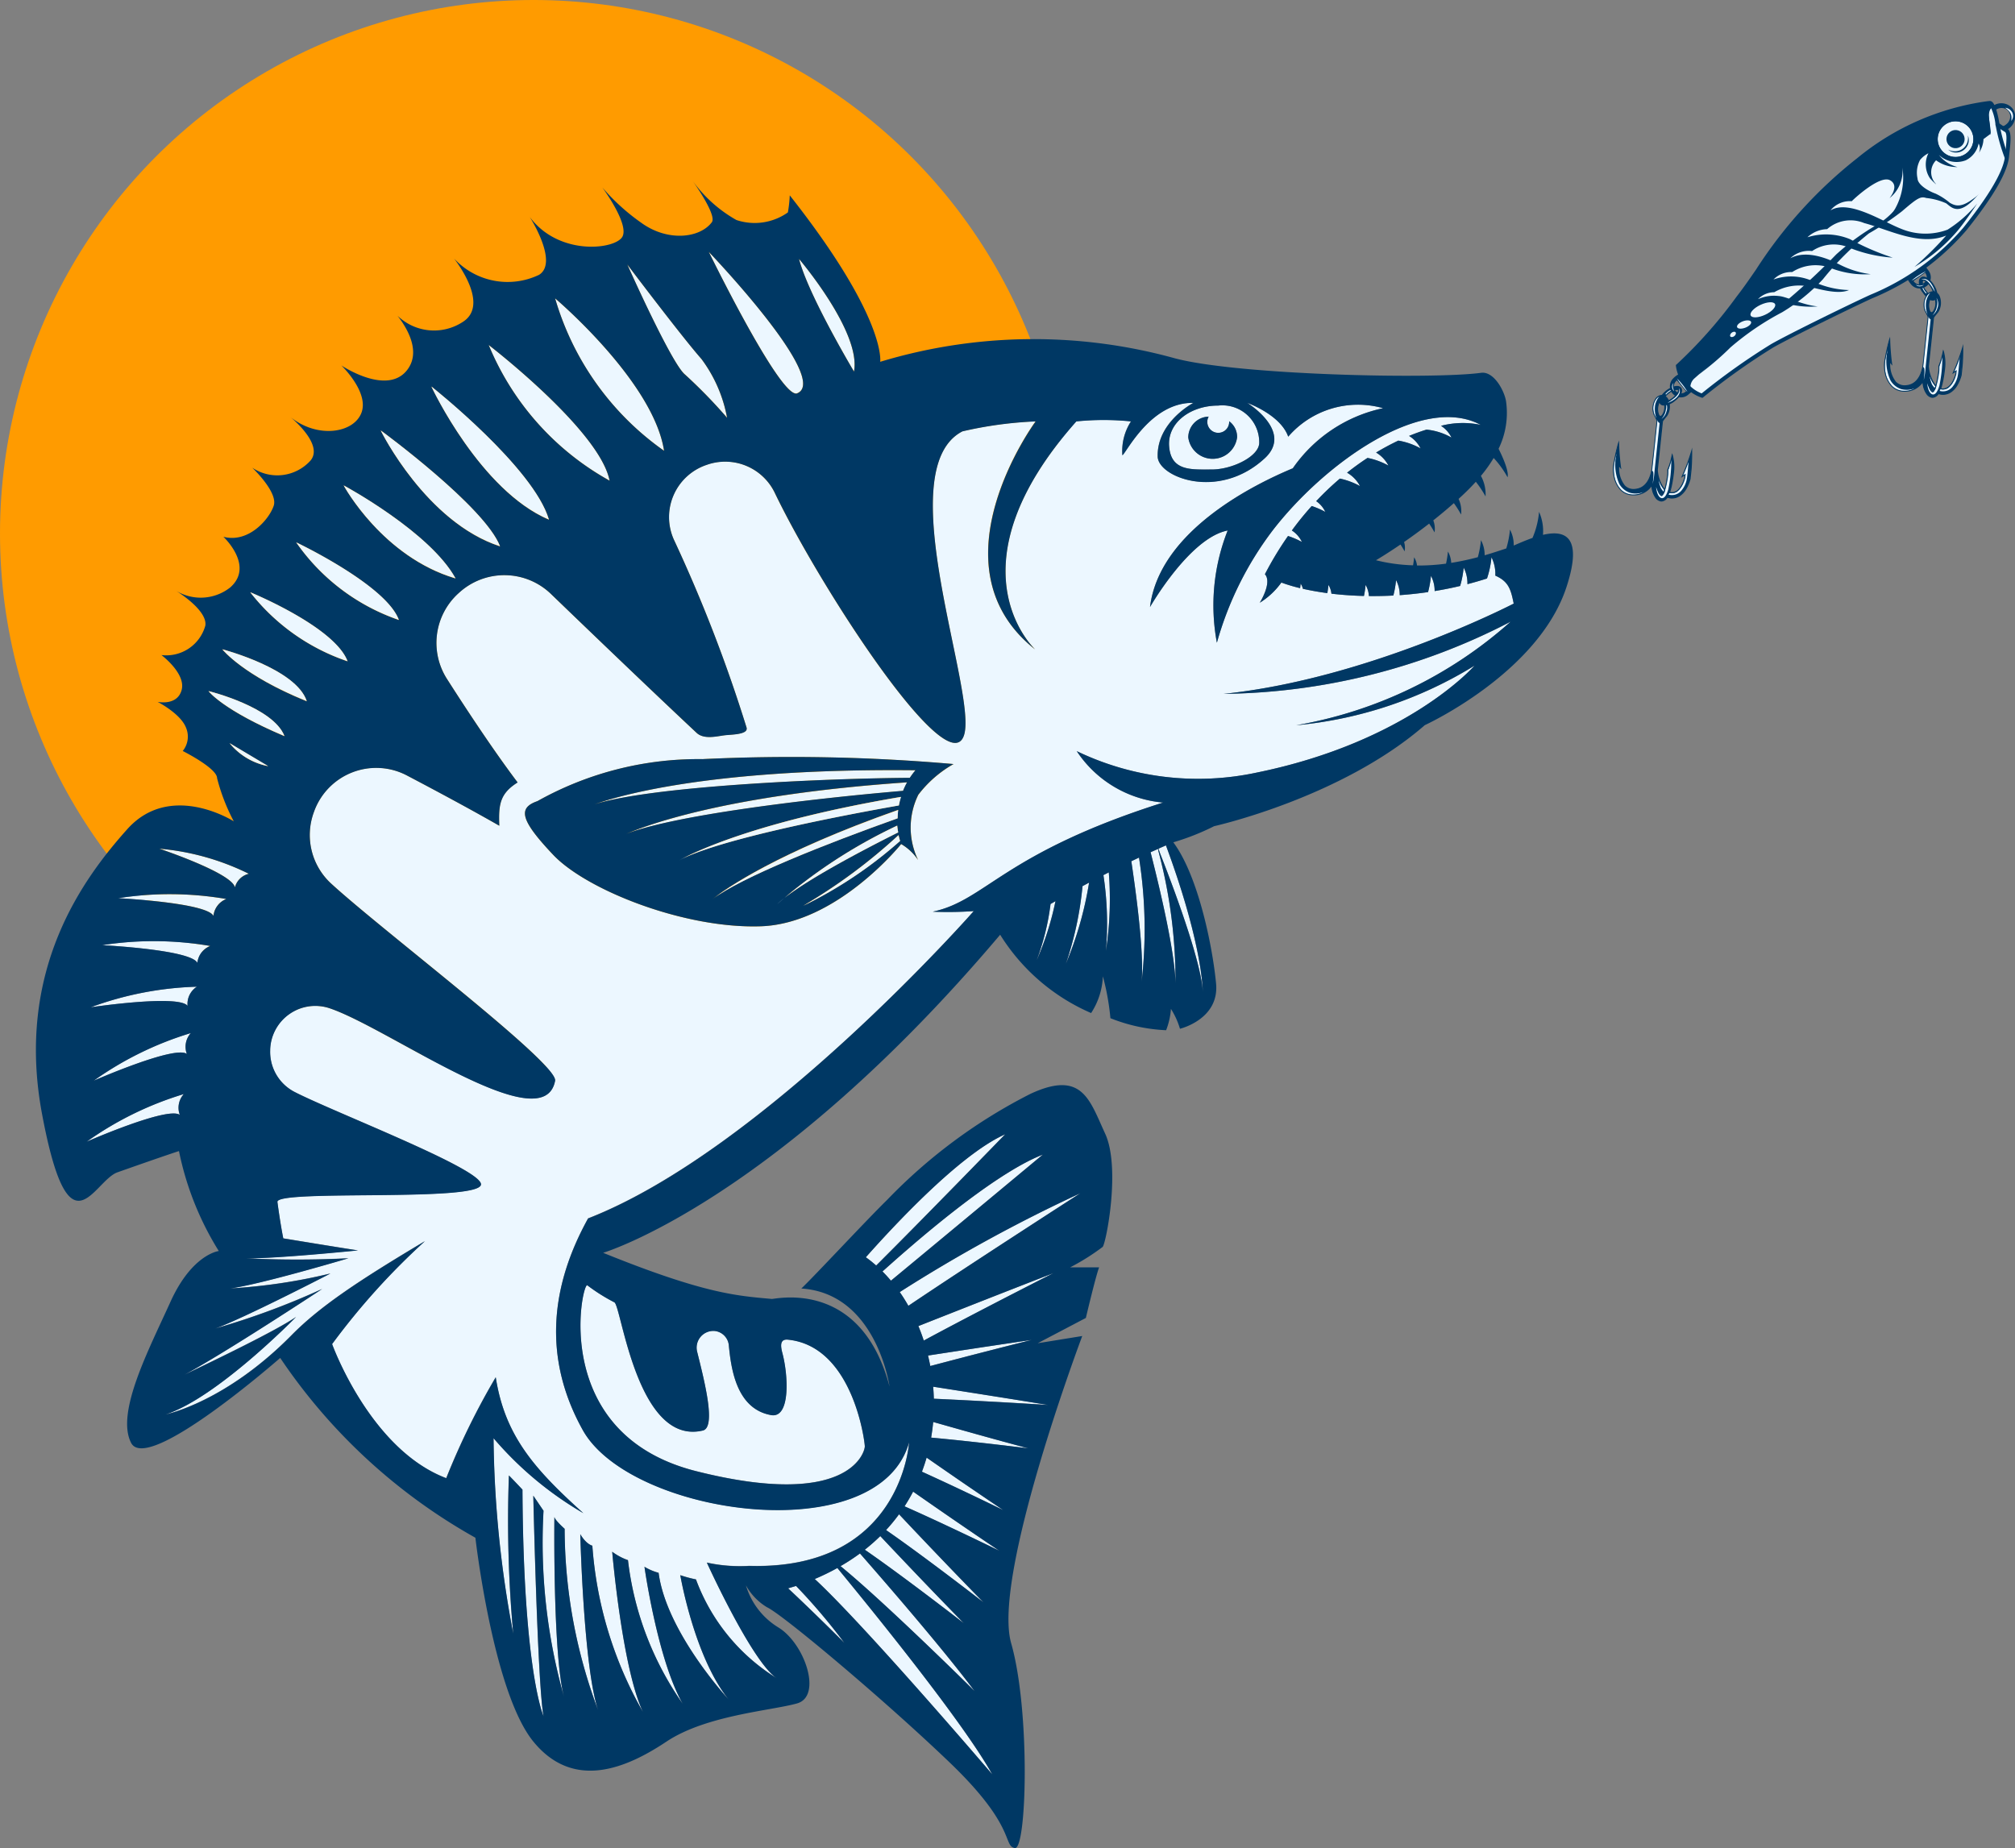 <svg xmlns="http://www.w3.org/2000/svg" width="122.743" height="112.582" viewBox="0 0 122.743 112.582">
  <rect x="0" y="0" width="122.743" height="112.582" fill="#808080" stroke="none"/>
  <g id="Group_3602" data-name="Group 3602" transform="translate(-281 -1815)">
    <circle id="Ellipse_52" data-name="Ellipse 52" cx="32.5" cy="32.5" r="32.5" transform="translate(281 1815)" fill="#ff9b00"/>
    <g id="Group_3525" data-name="Group 3525" transform="translate(-164.006 1425.43)">
      <g id="Group_3528" data-name="Group 3528" transform="translate(447.188 400.57)">
        <g id="Group_3527" data-name="Group 3527" transform="translate(0 0)">
          <path id="Path_1561" data-name="Path 1561" d="M489.7,1057.64a1.24,1.24,0,0,0-.241,1.273c-.719-.545-5.674,1.63-5.674,1.63A20.289,20.289,0,0,1,489.7,1057.64Z" transform="translate(-480.69 -1001.992)" fill="#ecf7ff"/>
          <path id="Path_1562" data-name="Path 1562" d="M494.744,1013.77a1.243,1.243,0,0,0-.24,1.274c-.719-.546-5.674,1.629-5.674,1.629A20.311,20.311,0,0,1,494.744,1013.77Z" transform="translate(-485.303 -961.837)" fill="#ecf7ff"/>
          <path id="Path_1563" data-name="Path 1563" d="M486.66,981.693a20.307,20.307,0,0,1,6.468-1.254,1.242,1.242,0,0,0-.566,1.166C492.012,980.89,486.66,981.693,486.66,981.693Z" transform="translate(-483.317 -931.329)" fill="#ecf7ff"/>
          <path id="Path_1564" data-name="Path 1564" d="M501.458,948.048a1.242,1.242,0,0,0-.784,1.032c-.4-.81-5.8-1.08-5.8-1.08A20.3,20.3,0,0,1,501.458,948.048Z" transform="translate(-490.832 -901.421)" fill="#ecf7ff"/>
          <path id="Path_1565" data-name="Path 1565" d="M513.018,914.265a1.24,1.24,0,0,0-.784,1.031c-.4-.809-5.8-1.08-5.8-1.08A20.311,20.311,0,0,1,513.018,914.265Z" transform="translate(-501.413 -870.498)" fill="#ecf7ff"/>
          <path id="Path_1566" data-name="Path 1566" d="M541.464,882.67a1.15,1.15,0,0,0-.848.829c-.176-.879-4.606-2.359-4.606-2.359A15.286,15.286,0,0,1,541.464,882.67Z" transform="translate(-528.487 -840.44)" fill="#ecf7ff"/>
          <path id="Path_1567" data-name="Path 1567" d="M1265.261,562.42a2.246,2.246,0,0,1,2.5,2.257c.009.828-1.634,1.637-2.89,1.637s-2.493.114-2.6-1.429C1262.174,563.449,1263.594,562.42,1265.261,562.42Zm.672.992a.667.667,0,1,1-1.25-.318,1.272,1.272,0,0,0-1.242,1.267,1.5,1.5,0,0,0,2.974,0,1.175,1.175,0,0,0-.485-.986C1265.931,563.387,1265.933,563.4,1265.933,563.412Z" transform="translate(-1193.24 -548.713)" fill="#ecf7ff"/>
          <path id="Path_1568" data-name="Path 1568" d="M1278.579,570.651a1.175,1.175,0,0,1,.485.986,1.5,1.5,0,0,1-2.974,0,1.272,1.272,0,0,1,1.242-1.267.666.666,0,1,0,1.25.318C1278.583,570.676,1278.58,570.664,1278.579,570.651Z" transform="translate(-1205.889 -555.989)" fill="#003864"/>
          <path id="Path_1569" data-name="Path 1569" d="M1257.338,887.762c-.06-1.6-1.389-5.4-2.634-8.565-.015-.069-.057-.146-.074-.216l.457-.2C1257.1,884.22,1257.318,887.029,1257.338,887.762Z" transform="translate(-1186.246 -838.28)" fill="#ecf7ff"/>
          <path id="Path_1570" data-name="Path 1570" d="M564.08,587.953c2.037,2.147,8.009,4.514,12.661,4.349s8.532-5.009,8.532-5.009a3.136,3.136,0,0,1,1.034.973,4.534,4.534,0,0,1,.012-3.973,7.071,7.071,0,0,1,2.147-1.872,113.332,113.332,0,0,0-15.3-.3,20.065,20.065,0,0,0-10.046,2.559C561.933,585.09,562.043,585.806,564.08,587.953Zm36.35-15.1s2.414-4.221,4.73-4.661a12.37,12.37,0,0,0-.657,6.835,20.366,20.366,0,0,1,3.386-6.826c3.11-4.046,9.078-8.372,12.685-6.443a5.247,5.247,0,0,0-2.419.057,1.761,1.761,0,0,1,.637.715,3.822,3.822,0,0,0-1.519-.484c-.343.1-.7.234-1.065.384a1.883,1.883,0,0,1,.7.76,4.2,4.2,0,0,0-1.353-.474,15.008,15.008,0,0,0-1.355.727,1.969,1.969,0,0,1,.75.793,4.351,4.351,0,0,0-1.272-.466q-.621.408-1.245.9a2.04,2.04,0,0,1,.787.816,4.441,4.441,0,0,0-1.224-.457,18.036,18.036,0,0,0-1.444,1.375,1.623,1.623,0,0,1,.555.654,4.965,4.965,0,0,0-.828-.358,18.709,18.709,0,0,0-1.209,1.49,1.714,1.714,0,0,1,.612.7,4.981,4.981,0,0,0-.846-.364,20.232,20.232,0,0,0-1.408,2.329c.462.511-.314,1.738-.314,1.738a4.574,4.574,0,0,0,1.316-1.231,9.984,9.984,0,0,0,1.142.341c.024-.166.032-.273.032-.273a.906.906,0,0,1,.136.313c.451.1.951.192,1.49.264.052-.291.068-.5.068-.5a1.254,1.254,0,0,1,.182.534c.616.073,1.28.122,1.981.139a5.975,5.975,0,0,0,.1-.673,1.487,1.487,0,0,1,.2.678c.482.005.98,0,1.491-.031a5.92,5.92,0,0,0,.164-.938,1.915,1.915,0,0,1,.224.915c.562-.04,1.139-.1,1.726-.187a5.932,5.932,0,0,0,.177-.988,1.928,1.928,0,0,1,.224.926c.512-.084,1.031-.186,1.553-.311a5.857,5.857,0,0,0,.215-1.119,2.084,2.084,0,0,1,.23,1.009q.595-.154,1.192-.345a5.669,5.669,0,0,0,.273-1.292,2.293,2.293,0,0,1,.234,1.121l.008,0c.8.356.938.832,1.111,1.7,0,0-8.835,4.587-17.67,5.5a38.817,38.817,0,0,0,17.485-4.4,26.356,26.356,0,0,1-13.063,6.311,25.059,25.059,0,0,0,10.862-3.632c-.063.071-4.1,4.646-13.262,6.514a17.033,17.033,0,0,1-10.969-1.305,7.033,7.033,0,0,0,5.262,3.132c-9.745,3.091-10.787,5.961-14.035,6.648a21.976,21.976,0,0,0,2.5-.036S576.9,605.922,566.2,610.092c-2.215,4-2.826,8.385-.329,12.885,2.9,5.235,18.035,7.364,19.882.751,0,0-.435,7.8-9.737,7.532a9.446,9.446,0,0,1-2.581-.2c.072.161,2.766,6.057,4.251,7.04a11.929,11.929,0,0,1-4.916-6.016,7.851,7.851,0,0,1-.954-.257s.843,4.948,2.932,7.555c-.125-.136-3.785-4.132-4.253-7.7a3.362,3.362,0,0,1-.861-.367s.794,5.662,2.332,8.348a19.062,19.062,0,0,1-3.337-8.752,3.57,3.57,0,0,1-.96-.513s.607,7.094,1.875,9.764a23.8,23.8,0,0,1-3.085-10.132s-.368-.073-.734-.7c0,0,.2,8.134,1.092,10.738A31.552,31.552,0,0,1,564.769,629s-.623-.55-.623-.734c0,.07-.1,8.352.583,10.968a34.618,34.618,0,0,1-1.246-11.334l-.622-.917s.259,11.507.622,13.431c0,0-1.227-2.688-1.282-13.8,0,0-.523-.56-.826-.863a75.529,75.529,0,0,0,.264,9.639,66.547,66.547,0,0,1-1.2-11.908,21.214,21.214,0,0,0,5.473,4.568c-3.028-2.72-4.789-4.757-5.339-8.28a44.755,44.755,0,0,0-3.015,6.147c-4.652-1.761-6.953-8.17-6.953-8.17a42.626,42.626,0,0,1,5.656-6.27c-4,2.385-6.38,3.959-8.124,5.729-3.986,4.042-7.566,4.806-7.676,4.829,3.127-1.012,7.877-5.867,7.951-5.943-1.138.8-5.029,2.678-6.793,3.517,2.446-1.311,8.118-5.044,8.381-5.219l.005,0-.005,0a46.387,46.387,0,0,1-6.515,2.41c1.747-.624,7.019-3.352,7.019-3.352a34.3,34.3,0,0,1-6.106.91c1.82-.239,7.04-1.789,7.2-1.838a61.424,61.424,0,0,1-6.257,0c1.7.045,6.839-.478,6.839-.478-.592-.082-4.55-.733-4.55-.733s-.17-.809-.357-2.218c-.1-.786,12.487.037,12.4-1.087-.075-.973-8.917-4.364-11.35-5.612a2.747,2.747,0,0,1-1.49-2.536c0-.018,0-.036,0-.054a2.748,2.748,0,0,1,3.614-2.513c3.594,1.2,13.041,8.135,13.741,4.42.2-1.048-10.5-9.125-13.641-12.013a4.017,4.017,0,0,1-1.06-4.334l.025-.07a4.022,4.022,0,0,1,5.646-2.185c1.808.95,3.936,2.091,5.631,3.064-.049-1.277.026-1.955,1.116-2.637-1.458-1.933-3.1-4.42-4.3-6.3a4.077,4.077,0,0,1,.686-5.214l.057-.051a4.088,4.088,0,0,1,5.58.075c2.479,2.387,6.235,5.993,8.876,8.466.456.428,1.243.206,1.733.149.419-.048,1.425-.04,1.314-.464a90.557,90.557,0,0,0-4.43-11.456,3.353,3.353,0,0,1,1.98-4.545l.067-.023a3.353,3.353,0,0,1,4.106,1.729c2.752,5.733,10.468,17.622,11.507,14.8.916-2.487-4.6-16.224-.08-18.555a24.058,24.058,0,0,1,4.459-.606s-6.49,8.791-.031,13.892c-.219-.208-5.247-5.148,2.509-13.892a16.438,16.438,0,0,1,3.33,0,3.323,3.323,0,0,0-.523,2.064c.247-.165,1.738-3.247,4.325-3.192,0,0-2.23,1.166-2.175,3.275.033,1.249,3.7,2.7,6.52.1,1.751-1.614-.989-3.328-1.068-3.377.062.022,2.043.737,2.5,2.065a5.614,5.614,0,0,1,5.78-1.734,8.95,8.95,0,0,0-5.505,3.661C606.953,565.309,601.008,568.144,600.43,572.851Z" transform="translate(-532.561 -546.873)" fill="#ecf7ff"/>
          <path id="Path_1571" data-name="Path 1571" d="M1250.466,889.87c.077-1.606-.716-5.219-1.516-8.357l.452-.2c.026.065.022.15.048.216A30.808,30.808,0,0,1,1250.466,889.87Z" transform="translate(-1181.047 -840.595)" fill="#ecf7ff"/>
          <path id="Path_1572" data-name="Path 1572" d="M1235.682,895.475c.237-1.406-.127-4.668-.582-7.712l.468-.223A27.951,27.951,0,0,1,1235.682,895.475Z" transform="translate(-1168.37 -846.298)" fill="#ecf7ff"/>
          <path id="Path_1573" data-name="Path 1573" d="M1215.377,898.18a20.655,20.655,0,0,1-.173,4.763,19.6,19.6,0,0,0-.154-4.6Z" transform="translate(-1150.019 -856.037)" fill="#ecf7ff"/>
          <path id="Path_1574" data-name="Path 1574" d="M1079.53,1128.99c-.1.066-6.724,4.33-10.472,6.856q-.246-.434-.528-.836A92.973,92.973,0,0,1,1079.53,1128.99Z" transform="translate(-1015.908 -1067.299)" fill="#ecf7ff"/>
          <path id="Path_1575" data-name="Path 1575" d="M1188.15,910.473a20.811,20.811,0,0,0,1.005-4.709l.4-.214A21.649,21.649,0,0,1,1188.15,910.473Z" transform="translate(-1125.397 -862.783)" fill="#ecf7ff"/>
          <path id="Path_1576" data-name="Path 1576" d="M1090.2,1186.26c-.133.067-4.427,2.235-7.937,4.124q-.149-.451-.328-.883C1084.637,1188.432,1088.048,1187.09,1090.2,1186.26Z" transform="translate(-1028.173 -1119.719)" fill="#ecf7ff"/>
          <path id="Path_1577" data-name="Path 1577" d="M1168.367,918.89a17.952,17.952,0,0,1-1.127,3.559,14.9,14.9,0,0,0,.824-3.385Z" transform="translate(-1106.258 -874.993)" fill="#ecf7ff"/>
          <path id="Path_1578" data-name="Path 1578" d="M1065.887,1101.19c-.094.078-6.119,5.094-9.25,7.679q-.249-.293-.517-.561C1058.473,1106.187,1063.016,1102.3,1065.887,1101.19Z" transform="translate(-1004.549 -1041.853)" fill="#ecf7ff"/>
          <path id="Path_1579" data-name="Path 1579" d="M1052.619,1086.56c-.078.081-5.063,5.214-7.857,7.994q-.3-.269-.632-.5C1046.174,1091.749,1049.991,1087.721,1052.619,1086.56Z" transform="translate(-993.574 -1028.462)" fill="#ecf7ff"/>
          <path id="Path_1580" data-name="Path 1580" d="M1095.2,1234.45c-.091.023-3.039.758-6.174,1.591-.041-.215-.089-.428-.14-.638C1091.17,1235.053,1093.545,1234.692,1095.2,1234.45Z" transform="translate(-1034.543 -1163.827)" fill="#ecf7ff"/>
          <path id="Path_1581" data-name="Path 1581" d="M1099.587,1269.223s-3.451-.219-6.954-.38c-.007-.245-.022-.489-.043-.732C1095.071,1268.5,1097.764,1268.925,1099.587,1269.223Z" transform="translate(-1037.93 -1194.637)" fill="#ecf7ff"/>
          <path id="Path_1582" data-name="Path 1582" d="M1018.2,1411.087s-7.769-9.09-10.812-11.9a14.122,14.122,0,0,0,1.378-.67C1010.827,1401.017,1016.438,1407.917,1018.2,1411.087Z" transform="translate(-959.946 -1314.002)" fill="#ecf7ff"/>
          <path id="Path_1583" data-name="Path 1583" d="M1091.273,1293.52c1.58.452,3.7,1.046,5.794,1.608,0,0-3.184-.4-5.917-.655Q1091.231,1294,1091.273,1293.52Z" transform="translate(-1036.612 -1217.895)" fill="#ecf7ff"/>
          <path id="Path_1584" data-name="Path 1584" d="M1084.822,1319.19c1.312.912,2.995,2.071,4.672,3.2-.079-.038-2.6-1.275-4.954-2.342Q1084.7,1319.622,1084.822,1319.19Z" transform="translate(-1030.562 -1241.391)" fill="#ecf7ff"/>
          <path id="Path_1585" data-name="Path 1585" d="M1072.54,1343.65c1.372.958,3.312,2.3,5.246,3.6,0,0-3.184-1.562-5.766-2.7Q1072.3,1344.1,1072.54,1343.65Z" transform="translate(-1019.102 -1263.779)" fill="#ecf7ff"/>
          <path id="Path_1586" data-name="Path 1586" d="M1059.518,1359.94c1.108,1.178,3.122,3.3,5.14,5.364,0,0-3.543-2.753-5.928-4.4A10.76,10.76,0,0,0,1059.518,1359.94Z" transform="translate(-1006.938 -1278.689)" fill="#ecf7ff"/>
          <path id="Path_1587" data-name="Path 1587" d="M1043.43,1376.423a11.237,11.237,0,0,0,.94-.833c1.119,1.189,3.1,3.279,5.086,5.306C1049.456,1380.9,1045.814,1378.066,1043.43,1376.423Z" transform="translate(-992.933 -1293.014)" fill="#ecf7ff"/>
          <path id="Path_1588" data-name="Path 1588" d="M1027.17,1388.08c1.585,1.809,5.08,5.84,6.98,8.383-.165-.164-5.46-5.4-8.16-7.608A12.559,12.559,0,0,0,1027.17,1388.08Z" transform="translate(-976.97 -1304.446)" fill="#ecf7ff"/>
          <path id="Path_1589" data-name="Path 1589" d="M865.656,824.685a4.819,4.819,0,0,0-.346.462c-4.948.031-16.191.5-19.481,1.708C847.155,826.347,852.8,824.543,865.656,824.685Z" transform="translate(-812.068 -788.759)" fill="#ecf7ff"/>
          <path id="Path_1590" data-name="Path 1590" d="M868.89,836.7c1.2-.549,6.137-2.476,17.363-3.247a4.447,4.447,0,0,0-.246.519C880.5,834.437,871.676,835.471,868.89,836.7Z" transform="translate(-833.175 -796.789)" fill="#ecf7ff"/>
          <path id="Path_1591" data-name="Path 1591" d="M821.917,820.829s-3.88,4.844-8.532,5.009-10.624-2.2-12.66-4.349-2.147-2.863-.964-3.275a20.066,20.066,0,0,1,10.046-2.559,113.34,113.34,0,0,1,15.3.3,7.069,7.069,0,0,0-2.147,1.872,4.534,4.534,0,0,0-.012,3.973A3.133,3.133,0,0,0,821.917,820.829Zm-.159-.545a33.521,33.521,0,0,1-5.8,4.3,26.1,26.1,0,0,0,5.893-3.946C821.833,820.588,821.8,820.462,821.758,820.284Zm-7.387,4.2c1.132-1.081,4.258-2.808,7.367-4.367-.022-.12-.044-.258-.06-.412A31.369,31.369,0,0,0,814.371,824.488Zm-6-2.657c2.141-1.148,8.437-2.476,13.4-3.352a4.839,4.839,0,0,1,.126-.52C813.2,819.429,809.36,821.288,808.376,821.831Zm-3.455-1.513c2.786-1.226,11.611-2.26,17.116-2.728a4.427,4.427,0,0,1,.246-.519C811.057,817.842,806.125,819.77,804.921,820.318Zm-1.953-1.812c3.289-1.211,14.532-1.677,19.481-1.708a4.78,4.78,0,0,1,.345-.462C809.933,816.195,804.292,818,802.968,818.507Zm-.252.1-.036.016Zm18.986.654c0-.162.014-.332.036-.508-7.361,2.593-10.489,4.791-11.308,5.435C812.164,822.861,817.337,820.816,821.7,819.261Z" transform="translate(-769.206 -780.41)" fill="#003864"/>
          <path id="Path_1592" data-name="Path 1592" d="M999.42,463.708s-2.8-4.689-3.35-6.868C996.07,456.84,999.878,461.3,999.42,463.708Z" transform="translate(-949.584 -452.074)" fill="#ecf7ff"/>
          <path id="Path_1593" data-name="Path 1593" d="M1005.113,871.749a26.1,26.1,0,0,1-5.893,3.946,33.519,33.519,0,0,0,5.8-4.3C1005.058,871.568,1005.1,871.693,1005.113,871.749Z" transform="translate(-952.468 -831.516)" fill="#ecf7ff"/>
          <path id="Path_1594" data-name="Path 1594" d="M991.716,1414.9c-.056-.056-1.867-1.867-3.417-3.314.162-.048.322-.1.479-.15A35.858,35.858,0,0,1,991.716,1414.9Z" transform="translate(-942.472 -1325.828)" fill="#ecf7ff"/>
          <path id="Path_1595" data-name="Path 1595" d="M987.846,865c-3.108,1.559-6.234,3.287-7.366,4.368a31.36,31.36,0,0,1,7.306-4.779C987.8,864.743,987.824,864.882,987.846,865Z" transform="translate(-935.315 -825.292)" fill="#ecf7ff"/>
          <path id="Path_1596" data-name="Path 1596" d="M945.213,853.818c-4.365,1.554-9.538,3.6-11.273,4.927.819-.644,3.948-2.841,11.308-5.435C945.227,853.486,945.216,853.656,945.213,853.818Z" transform="translate(-892.716 -814.967)" fill="#ecf7ff"/>
          <path id="Path_1597" data-name="Path 1597" d="M923.094,844.45c-4.967.876-11.263,2.2-13.4,3.352.984-.543,4.824-2.4,13.53-3.872A4.866,4.866,0,0,0,923.094,844.45Z" transform="translate(-870.52 -806.381)" fill="#ecf7ff"/>
          <path id="Path_1598" data-name="Path 1598" d="M872.58,460.88c.08.105,3.366,4.456,4.515,5.754a8.551,8.551,0,0,1,1.563,3.584,31.41,31.41,0,0,0-2.56-2.631C875.276,466.936,872.632,461,872.58,460.88Z" transform="translate(-836.553 -455.772)" fill="#ecf7ff"/>
          <path id="Path_1599" data-name="Path 1599" d="M931.18,451.81c.1.1,7.444,7.789,5.382,8.617C935.584,460.819,931.246,451.946,931.18,451.81Z" transform="translate(-890.19 -447.47)" fill="#ecf7ff"/>
          <path id="Path_1600" data-name="Path 1600" d="M827.287,494.536a17.222,17.222,0,0,1-6.637-9.286S826.645,490.315,827.287,494.536Z" transform="translate(-789.021 -478.078)" fill="#ecf7ff"/>
          <path id="Path_1601" data-name="Path 1601" d="M839.31,1195.131a11.092,11.092,0,0,0,1.65,1.038c.43.251,1.38,8.75,5.384,7.808.828-.195.1-3.012-.346-4.805a1.019,1.019,0,0,1,1.074-1.26.973.973,0,0,1,.854.841c.132,1.358.426,3.9,2.575,4.283,1.182.211,1.057-2.4.688-3.783-.127-.478-.136-.867.354-.81h0c3.958.414,4.671,6.227,4.669,6.5,0,.392-1.02,3.848-10.28,1.509C836.958,1204.183,839,1194.893,839.31,1195.131Z" transform="translate(-805.719 -1127.835)" fill="#ecf7ff"/>
          <path id="Path_1602" data-name="Path 1602" d="M842.43,851.606l.036-.016Z" transform="translate(-808.956 -813.392)" fill="#003864"/>
          <path id="Path_1603" data-name="Path 1603" d="M780.513,455.1c-.018-.023-.036-.045-.053-.069C780.47,455.043,780.489,455.066,780.513,455.1Z" transform="translate(-752.235 -450.418)" fill="#003864"/>
          <path id="Path_1604" data-name="Path 1604" d="M772.89,518.81c.1.08,6.787,5.233,7.363,8.263A16.735,16.735,0,0,1,772.89,518.81Z" transform="translate(-745.306 -508.796)" fill="#ecf7ff"/>
          <path id="Path_1605" data-name="Path 1605" d="M516.223,416.743c.108,1.542,1.344,1.429,2.6,1.429s2.9-.809,2.89-1.637a2.246,2.246,0,0,0-2.5-2.257C517.542,414.277,516.123,415.306,516.223,416.743Zm-.578,24.744c1.245,3.169,2.574,6.969,2.634,8.565-.019-.733-.235-3.541-2.25-8.982l-.457.2C515.587,441.341,515.63,441.418,515.645,441.487Zm-.1-.2-.451.2c.8,3.138,1.593,6.752,1.516,8.357a30.814,30.814,0,0,0-1.016-8.344C515.564,441.435,515.568,441.35,515.542,441.285Zm-1.624.75c.455,3.044.819,6.306.582,7.712a27.949,27.949,0,0,0-.114-7.935Zm-4.706,25.076c-2.148.83-5.559,2.172-8.266,3.241q.18.432.329.882C504.784,469.346,509.078,467.178,509.211,467.111Zm-7.485,10.037c2.733.25,5.917.655,5.917.655-2.1-.561-4.213-1.156-5.794-1.607Q501.807,476.673,501.726,477.148Zm-.56,2.077c2.355,1.067,4.875,2.3,4.954,2.342-1.677-1.126-3.36-2.285-4.672-3.2Q501.325,478.8,501.166,479.225Zm-1.06,2.108c2.582,1.143,5.766,2.705,5.766,2.705-1.934-1.3-3.874-2.639-5.246-3.6Q500.389,480.9,500.106,481.333Zm-1.125,1.447c2.385,1.651,5.927,4.4,5.927,4.4-2.018-2.061-4.032-4.185-5.14-5.364A10.818,10.818,0,0,1,498.98,482.779Zm2.911-8c3.5.161,6.954.38,6.954.38-1.823-.3-4.517-.724-7-1.113C501.869,474.287,501.884,474.531,501.891,474.776Zm-4.207,9.2c2.384,1.643,6.026,4.473,6.026,4.473-1.986-2.027-3.967-4.117-5.086-5.306A11.212,11.212,0,0,1,497.684,483.979Zm-1.477,1c2.7,2.205,7.995,7.444,8.16,7.608-1.9-2.542-5.395-6.574-6.98-8.383A12.555,12.555,0,0,1,496.207,484.979Zm-2.534-79.643c.551,2.18,3.35,6.868,3.35,6.868C497.481,409.794,493.673,405.336,493.673,405.336Zm-.658,81c1.549,1.447,3.361,3.258,3.417,3.314a35.834,35.834,0,0,0-2.938-3.464C493.337,486.234,493.177,486.284,493.015,486.332Zm2.995-1.244a14.143,14.143,0,0,1-1.378.67c3.043,2.807,10.812,11.9,10.812,11.9C503.681,494.485,498.069,487.585,496.01,485.088Zm-7.832-80.178c.066.135,4.4,9.009,5.382,8.617C495.622,412.7,488.279,405.015,488.178,404.91Zm-4.963.768c.052.116,2.7,6.056,3.517,6.707a31.411,31.411,0,0,1,2.56,2.631,8.55,8.55,0,0,0-1.562-3.584C486.58,410.134,483.294,405.783,483.215,405.678Zm-2.437,62.189c-.312-.239-2.352,9.052,6.626,11.32,9.26,2.339,10.279-1.116,10.28-1.508,0-.274-.711-6.086-4.669-6.5h0c-.49-.057-.481.333-.354.81.368,1.38.494,3.994-.689,3.783-2.149-.383-2.443-2.925-2.576-4.283a.973.973,0,0,0-.854-.841,1.019,1.019,0,0,0-1.074,1.26c.445,1.793,1.173,4.611.346,4.805-4,.942-4.954-7.556-5.384-7.808A11.1,11.1,0,0,1,480.778,467.867Zm-1.961-60.125a17.221,17.221,0,0,0,6.637,9.286C484.812,412.806,478.817,407.742,478.817,407.742Zm-4.045,2.842a16.734,16.734,0,0,0,7.363,8.263C481.559,415.817,474.877,410.664,474.772,410.584Zm-3.486,2.537c.045.1,2.979,6.326,7.153,8.1C477.515,418.064,471.382,413.2,471.286,413.12Zm-3.088,2.674c.042.086,2.775,5.589,7.264,7.053C474.541,420.449,468.3,415.865,468.2,415.794Zm-2.258,3.347c.038.071,2.381,4.35,6.811,5.662C471.213,421.994,466.022,419.184,465.94,419.141Zm-2.889,3.471a12.6,12.6,0,0,0,6.248,4.722C468.534,425.223,463.136,422.652,463.051,422.612Zm-5.342,9.059c.026.035.9,1.165,4.623,2.739C461.657,432.652,457.783,431.689,457.709,431.671Zm2.542-6.02a12.668,12.668,0,0,0,5.924,4.2C465.4,427.772,460.356,425.694,460.251,425.651Zm-1.7,3.476s1.24,1.579,5.137,3.157C463.051,430.3,458.553,429.127,458.553,429.127Zm72.525-5.12c.051-.286.066-.494.066-.494a1.2,1.2,0,0,1,.177.5,12.456,12.456,0,0,0,1.767-.114,5.9,5.9,0,0,0,.115-.738,1.523,1.523,0,0,1,.2.691,16.187,16.187,0,0,0,1.621-.346,5.918,5.918,0,0,0,.191-1.04,1.924,1.924,0,0,1,.225.924c.515-.149.96-.3,1.319-.418a5.849,5.849,0,0,0,.224-1.148,2.017,2.017,0,0,1,.228.972c.311-.133.716-.313,1.143-.463a5.134,5.134,0,0,0,.4-1.589,2.871,2.871,0,0,1,.239,1.4c1.3-.3,2.467.029,1.427,3.193-1.725,5.247-8.624,8.4-8.624,8.4-5.1,4.44-12.835,6.156-12.835,6.156a14.745,14.745,0,0,1-2.486.982c1.541,2.073,2.4,6.422,2.605,8.606s-2.2,2.753-2.2,2.753a4.764,4.764,0,0,0-.55-1.211,4.432,4.432,0,0,1-.293,1.3,10.365,10.365,0,0,1-3.394-.733,14.858,14.858,0,0,0-.459-2.551,4.405,4.405,0,0,1-.716,2.238,12.264,12.264,0,0,1-5.541-4.771c-13.752,16.271-24.183,19.377-24.183,19.377,6.218,2.519,8.174,2.617,10.267,2.81.221.02,5.431-1.266,7.178,5.336-.037-.252-.888-5.681-5.373-5.971.842-.8,3.9-4.1,5.227-5.4a32.5,32.5,0,0,1,8.729-6.459c3.156-1.468,3.6.367,4.55,2.422s.073,6.605-.147,6.9a13.765,13.765,0,0,1-1.982,1.247h1.762c-.22.587-.807,3.083-.807,3.083l-2.935,1.541,2.715-.44s-5.505,14.605-4.33,18.715.955,12.624.22,12.478.108-1.308-3.964-5.211c-4.013-3.848-10.186-9.027-11.129-9.458a3.56,3.56,0,0,1-1.285-1.336,4.512,4.512,0,0,0,1.982,2.569c1.614.991,2.679,4.184,1.137,4.624s-5.534.712-7.956,2.326-5.651,3.009-8.11,0-3.531-12.418-3.531-12.418a34.812,34.812,0,0,1-11.89-10.954s-8.091,7.1-9.082,5.175c-.944-1.836,1.073-5.67,2.394-8.588s2.946-3.1,2.946-3.1a18.4,18.4,0,0,1-2.425-6.089s-.645.2-3.741,1.292c-1.479.521-2.951,5.254-4.6-3.55s2.551-14.393,5.187-17.346c2.61-2.924,6.419-.531,6.493-.484a11.862,11.862,0,0,1-1.018-2.631c0-.608-2.092-1.654-2.092-1.654a1.385,1.385,0,0,0,.2-1.419c-.318-.832-1.646-1.53-1.729-1.573.078.015,1.215.23,1.465-.735.259-1-1.233-2.117-1.233-2.117a2.468,2.468,0,0,0,2.675-1.8c.125-.888-1.531-1.956-1.782-2.114a2.9,2.9,0,0,0,3.3-.208c1.486-1.314-.42-3.084-.42-3.084,1.535.406,2.795-1.072,3.066-1.889s-1.266-2.279-1.31-2.321a2.726,2.726,0,0,0,3.552-.433c.752-.9-.849-2.335-1.209-2.639,1.66,1.319,3.848.966,4.313-.277s-1.182-2.836-1.227-2.88c.059.04,2.759,1.833,3.987.308.92-1.143-.018-2.637-.564-3.334a3.2,3.2,0,0,0,3.971.38c1.532-.964-.073-3.27-.527-3.867a4.436,4.436,0,0,0,5.18.993c1.169-.735-.456-3.344-.57-3.523,1.787,2.407,5.243,1.978,5.65,1.192.389-.755-1.1-2.813-1.222-2.983a12.778,12.778,0,0,0,2.341,2.127c1.619,1.19,3.589.96,4.322-.014.306-.407-.954-2.218-1.179-2.537a8.321,8.321,0,0,0,2.677,2.4A3.5,3.5,0,0,0,493,402.51a7.943,7.943,0,0,0,.114-1.039c5.92,7.508,5.509,10.14,5.509,10.14a32.267,32.267,0,0,1,17.939-.216c3.852,1.03,15.786,1.291,18.7.882.781-.064,1.411,1.162,1.489,1.776a4.976,4.976,0,0,1-.46,2.858c.092.179.66,1.308.547,1.735a5.764,5.764,0,0,0-.846-1.175,8.508,8.508,0,0,1-.776,1.089,2.346,2.346,0,0,1,.282,1.252,6.231,6.231,0,0,0-.593-.892c-.242.268-.512.543-.815.826l-.235.218a1.788,1.788,0,0,1,.153.953,6.385,6.385,0,0,0-.441-.695c-.422.374-.844.724-1.252,1.048a1.449,1.449,0,0,1,.076.733,6.165,6.165,0,0,0-.329-.535c-.55.429-1.07.805-1.526,1.121a1.216,1.216,0,0,1,.031.57s-.094-.179-.251-.418c-.894.611-1.492.958-1.492.958A10.464,10.464,0,0,0,531.078,424.008Zm-7.6-7.836c-.46-1.328-2.441-2.043-2.5-2.065.079.049,2.819,1.762,1.068,3.377-2.816,2.6-6.487,1.148-6.52-.1-.055-2.109,2.175-3.275,2.175-3.275-2.587-.055-4.078,3.027-4.325,3.192a3.323,3.323,0,0,1,.523-2.064,16.432,16.432,0,0,0-3.33,0c-7.756,8.744-2.727,13.684-2.509,13.892-6.459-5.1.031-13.892.031-13.892a24.055,24.055,0,0,0-4.459.605c-4.523,2.332,1,16.068.08,18.555-1.039,2.821-8.755-9.068-11.507-14.8a3.353,3.353,0,0,0-4.106-1.729l-.067.023a3.354,3.354,0,0,0-1.98,4.545,90.539,90.539,0,0,1,4.43,11.456c.112.424-.894.416-1.314.464-.49.057-1.276.279-1.733-.149-2.642-2.473-6.4-6.078-8.877-8.466a4.089,4.089,0,0,0-5.58-.075l-.057.051a4.077,4.077,0,0,0-.686,5.214c1.2,1.881,2.841,4.368,4.3,6.3-1.09.683-1.165,1.36-1.116,2.637-1.695-.973-3.823-2.114-5.631-3.064a4.023,4.023,0,0,0-5.646,2.185l-.025.07a4.017,4.017,0,0,0,1.06,4.334c3.144,2.888,13.839,10.964,13.641,12.013-.7,3.715-10.147-3.222-13.741-4.42a2.748,2.748,0,0,0-3.614,2.513c0,.019,0,.036,0,.054a2.747,2.747,0,0,0,1.491,2.536c2.433,1.248,11.275,4.639,11.35,5.613.087,1.124-12.5.3-12.4,1.087.187,1.409.357,2.218.357,2.218s3.958.651,4.55.733c0,0-5.139.523-6.839.479a61.444,61.444,0,0,0,6.257,0c-.163.049-5.383,1.6-7.2,1.838a34.308,34.308,0,0,0,6.106-.91s-5.272,2.728-7.019,3.352a46.387,46.387,0,0,0,6.514-2.41c-.263.174-5.935,3.908-8.381,5.219,1.764-.839,5.655-2.717,6.793-3.517-.074.076-4.824,4.931-7.951,5.943.111-.023,3.691-.787,7.676-4.829,1.745-1.77,4.124-3.344,8.124-5.729a42.627,42.627,0,0,0-5.656,6.27s2.3,6.409,6.953,8.17a44.76,44.76,0,0,1,3.015-6.147c.55,3.523,2.311,5.56,5.339,8.28a21.21,21.21,0,0,1-5.473-4.568,66.55,66.55,0,0,0,1.2,11.909,75.549,75.549,0,0,1-.264-9.639c.3.3.826.863.826.863.055,11.11,1.282,13.8,1.282,13.8-.362-1.924-.622-13.431-.622-13.431l.622.917a34.619,34.619,0,0,0,1.246,11.334c-.685-2.615-.583-10.9-.583-10.968,0,.184.623.734.623.734a31.552,31.552,0,0,0,2.046,11.068c-.894-2.6-1.092-10.738-1.092-10.738.367.624.734.7.734.7a23.8,23.8,0,0,0,3.085,10.132c-1.268-2.67-1.875-9.764-1.875-9.764a3.57,3.57,0,0,0,.96.513,19.062,19.062,0,0,0,3.337,8.752c-1.538-2.686-2.332-8.348-2.332-8.348a3.36,3.36,0,0,0,.861.367c.468,3.571,4.128,7.567,4.253,7.7-2.089-2.607-2.932-7.555-2.932-7.555a7.856,7.856,0,0,0,.954.257,11.927,11.927,0,0,0,4.916,6.016c-1.485-.982-4.179-6.879-4.251-7.039a9.44,9.44,0,0,0,2.581.2c9.3.266,9.737-7.532,9.737-7.532-1.847,6.613-16.977,4.484-19.882-.751-2.5-4.5-1.886-8.884.329-12.885,10.705-4.169,23.493-18.727,23.493-18.727a21.954,21.954,0,0,1-2.5.036c3.248-.687,4.291-3.557,14.035-6.648a7.033,7.033,0,0,1-5.262-3.132,17.034,17.034,0,0,0,10.969,1.305c9.159-1.868,13.2-6.443,13.262-6.515a25.059,25.059,0,0,1-10.862,3.632,26.357,26.357,0,0,0,13.063-6.311,38.817,38.817,0,0,1-17.485,4.4c8.835-.917,17.67-5.5,17.67-5.5-.173-.864-.307-1.34-1.111-1.7l-.008,0a2.294,2.294,0,0,0-.235-1.121,5.67,5.67,0,0,1-.273,1.292q-.6.192-1.192.345a2.082,2.082,0,0,0-.229-1.009,5.858,5.858,0,0,1-.215,1.119c-.522.125-1.041.227-1.553.311a1.928,1.928,0,0,0-.224-.926,5.926,5.926,0,0,1-.177.988c-.587.086-1.164.147-1.726.187a1.914,1.914,0,0,0-.224-.915,5.922,5.922,0,0,1-.164.938c-.511.027-1.009.036-1.491.031a1.486,1.486,0,0,0-.2-.678,5.97,5.97,0,0,1-.1.673c-.7-.017-1.365-.066-1.981-.139a1.252,1.252,0,0,0-.182-.534s-.016.211-.068.5c-.539-.072-1.038-.161-1.49-.264a.908.908,0,0,0-.136-.312s-.008.107-.032.273a9.964,9.964,0,0,1-1.142-.341,4.574,4.574,0,0,1-1.316,1.231s.776-1.227.314-1.738a20.237,20.237,0,0,1,1.408-2.329,4.975,4.975,0,0,1,.846.364,1.713,1.713,0,0,0-.612-.7,18.683,18.683,0,0,1,1.209-1.49,4.959,4.959,0,0,1,.828.358,1.623,1.623,0,0,0-.555-.654,17.986,17.986,0,0,1,1.444-1.375,4.444,4.444,0,0,1,1.224.457,2.04,2.04,0,0,0-.787-.816q.622-.494,1.245-.9a4.354,4.354,0,0,1,1.272.466,1.969,1.969,0,0,0-.75-.793,15.03,15.03,0,0,1,1.355-.727,4.2,4.2,0,0,1,1.353.474,1.883,1.883,0,0,0-.7-.76c.365-.149.722-.279,1.065-.384a3.823,3.823,0,0,1,1.519.484,1.76,1.76,0,0,0-.637-.715,5.247,5.247,0,0,1,2.419-.057c-3.607-1.929-9.575,2.4-12.685,6.443a20.364,20.364,0,0,0-3.386,6.826,12.37,12.37,0,0,1,.657-6.835c-2.316.44-4.73,4.661-4.73,4.661.578-4.707,6.523-7.542,8.7-8.45a8.95,8.95,0,0,1,5.5-3.661A5.614,5.614,0,0,0,523.479,416.172Zm-11.106,31.3a20.649,20.649,0,0,0,.173-4.763l-.327.168A19.6,19.6,0,0,1,512.373,447.476Zm-2.432.784a21.642,21.642,0,0,0,1.405-4.923l-.4.214A20.811,20.811,0,0,1,509.941,448.261Zm-9.6,20.856c3.748-2.525,10.369-6.79,10.472-6.856a92.944,92.944,0,0,0-11,6.02Q500.091,468.682,500.338,469.117Zm7.832-21.091a17.961,17.961,0,0,0,1.127-3.559l-.3.174A14.9,14.9,0,0,1,508.17,448.026Zm-8.894,19.56c3.131-2.585,9.156-7.6,9.25-7.679-2.871,1.109-7.414,5-9.767,7.118C498.938,467.2,499.11,467.39,499.276,467.586Zm2.4,5.2c3.135-.833,6.083-1.568,6.174-1.591-1.66.242-4.035.6-6.315.953C501.586,472.356,501.634,472.569,501.675,472.784Zm-3.3-6.122c2.794-2.78,7.779-7.914,7.857-7.994-2.627,1.161-6.444,5.189-8.489,7.489Q498.07,466.392,498.375,466.662ZM458.99,434.845a3.994,3.994,0,0,0,2.349,1.4Zm.326,8.785a1.149,1.149,0,0,1,.848-.829,15.285,15.285,0,0,0-5.454-1.53S459.14,442.751,459.317,443.63Zm-1.308,1.738a1.24,1.24,0,0,1,.784-1.031,20.311,20.311,0,0,0-6.588-.049S457.609,444.559,458.009,445.368Zm-.979,2.862a1.242,1.242,0,0,1,.784-1.031,20.3,20.3,0,0,0-6.588-.048S456.631,447.42,457.03,448.229ZM457,449.68a20.309,20.309,0,0,0-6.468,1.254s5.352-.8,5.9-.088A1.242,1.242,0,0,1,457,449.68Zm-.61,4.1a1.243,1.243,0,0,1,.24-1.274,20.313,20.313,0,0,0-5.914,2.9S455.67,453.231,456.389,453.777Zm-.427,3.715a1.24,1.24,0,0,1,.241-1.273,20.3,20.3,0,0,0-5.915,2.9S455.243,456.946,455.962,457.491Z" transform="translate(-447.188 -400.57)" fill="#003864"/>
          <path id="Path_1606" data-name="Path 1606" d="M731.73,548.76c.1.076,6.229,4.943,7.153,8.1C734.709,555.086,731.775,548.857,731.73,548.76Z" transform="translate(-707.632 -536.21)" fill="#ecf7ff"/>
          <path id="Path_1607" data-name="Path 1607" d="M668.61,619.85c.081.043,5.273,2.852,6.811,5.662C670.991,624.2,668.648,619.921,668.61,619.85Z" transform="translate(-649.857 -601.279)" fill="#ecf7ff"/>
          <path id="Path_1608" data-name="Path 1608" d="M695.27,580.33c.1.071,6.343,4.655,7.264,7.053C698.045,585.919,695.312,580.417,695.27,580.33Z" transform="translate(-674.26 -565.106)" fill="#ecf7ff"/>
          <path id="Path_1609" data-name="Path 1609" d="M634.5,660.83c.085.04,5.483,2.611,6.248,4.721A12.6,12.6,0,0,1,634.5,660.83Z" transform="translate(-618.636 -638.788)" fill="#ecf7ff"/>
          <path id="Path_1610" data-name="Path 1610" d="M653.1,1197.73l-.005,0Z" transform="translate(-635.652 -1130.217)" fill="#003864"/>
          <path id="Path_1611" data-name="Path 1611" d="M601.43,696.72c.105.042,5.148,2.121,5.924,4.2A12.669,12.669,0,0,1,601.43,696.72Z" transform="translate(-588.367 -671.639)" fill="#ecf7ff"/>
          <path id="Path_1612" data-name="Path 1612" d="M588.9,806.666a3.994,3.994,0,0,1-2.349-1.4Z" transform="translate(-574.747 -770.995)" fill="#ecf7ff"/>
          <path id="Path_1613" data-name="Path 1613" d="M586.527,740.917c-3.9-1.579-5.137-3.157-5.137-3.157S585.887,738.934,586.527,740.917Z" transform="translate(-570.024 -709.203)" fill="#ecf7ff"/>
          <path id="Path_1614" data-name="Path 1614" d="M571.42,767.8c.074.018,3.948.981,4.623,2.739C572.324,768.965,571.446,767.835,571.42,767.8Z" transform="translate(-560.899 -736.699)" fill="#ecf7ff"/>
        </g>
      </g>
    </g>
    <g id="Group_3529" data-name="Group 3529" transform="matrix(0.995, 0.105, -0.105, 0.995, 104.954, 1655.52)">
      <g id="Group_3601" data-name="Group 3601" transform="translate(292.357 133.45)">
        <g id="Group_3600" data-name="Group 3600" transform="translate(0 0)">
          <g id="Group_3579" data-name="Group 3579" transform="translate(0 0.052)">
            <g id="Group_3531" data-name="Group 3531" transform="translate(20.385)">
              <g id="Group_3529-2" data-name="Group 3529">
                <path id="Path_1615" data-name="Path 1615" d="M1819.313,139.06a.817.817,0,0,1-.582-.237.885.885,0,0,1,1.25-1.25h0a.815.815,0,0,1,.238.608.915.915,0,0,1-.905.879Zm.085-1.427a.606.606,0,0,0-.427.18.545.545,0,1,0,.768.768.606.606,0,0,0,.18-.41.521.521,0,0,0-.151-.389h0A.52.52,0,0,0,1819.4,137.633Z" transform="translate(-1818.493 -137.336)" fill="#003864"/>
              </g>
              <g id="Group_3530" data-name="Group 3530" transform="translate(1.065 0.262)">
                <path id="Path_1616" data-name="Path 1616" d="M1898.245,156.958a.547.547,0,0,1,.458.241.464.464,0,0,1,.073.266.5.5,0,0,1-.078.251,1.414,1.414,0,0,0-.015-.245.566.566,0,0,0-.079-.207.716.716,0,0,0-.154-.166A1.692,1.692,0,0,0,1898.245,156.958Z" transform="translate(-1898.245 -156.957)" fill="#ecf7ff"/>
              </g>
            </g>
            <g id="Group_3554" data-name="Group 3554" transform="translate(0 18.36)">
              <g id="Group_3553" data-name="Group 3553">
                <g id="Group_3545" data-name="Group 3545" transform="translate(0 1.484)">
                  <g id="Group_3543" data-name="Group 3543">
                    <g id="Group_3532" data-name="Group 3532" transform="translate(0.03 0.03)">
                      <path id="Path_1617" data-name="Path 1617" d="M299.347,1629.584a11.339,11.339,0,0,0-.082-1.17,12.545,12.545,0,0,1-.409,1.587l.162-.127v.156a.369.369,0,0,1-.005.062c-.034.2-.21,1.018-.8.959l-.027,0a4.007,4.007,0,0,0,.079-.543c.038-.429.029-.831.028-.848a2.77,2.77,0,0,0-.188-.9,4.67,4.67,0,0,1-.172.936,1.981,1.981,0,0,1,.03.288c0,.144-.011.321-.027.5a3.894,3.894,0,0,1-.059.428,2.148,2.148,0,0,1-.576-1.142c0-.065,0-.109,0-.123v-2.826a.165.165,0,0,1,.021-.081c.026-.046.083-.14.207-.325.2-.294.132-1.151-.38-1.193h-.025c-.512.042-.577.9-.38,1.193.124.184.181.279.207.325a.164.164,0,0,1,.021.081v2.839c0,.012.055,1.234-.873,1.422a.768.768,0,0,1-.678-.142,1.765,1.765,0,0,1-.484-1.215c.041.038.1.113.126.14a13.956,13.956,0,0,1-.277-1.483,12.314,12.314,0,0,0-.154,1.36,2.143,2.143,0,0,0,.1.689,1.618,1.618,0,0,0,.481.763,1.038,1.038,0,0,0,.675.238,1.384,1.384,0,0,0,.277-.029,1.28,1.28,0,0,0,.9-.681,1.434,1.434,0,0,0,.326.733.482.482,0,0,0,.333.164.322.322,0,0,0,.129-.027.464.464,0,0,0,.221-.231.955.955,0,0,0,.1.016.835.835,0,0,0,.622-.178,1.263,1.263,0,0,0,.345-.455,2.37,2.37,0,0,0,.195-.654v-.507Zm-2.2-3.084c-.078,0-.131-.1-.177-.244a.965.965,0,0,1,.025-.618c.055-.114.115-.131.146-.135s.091.021.146.135a.883.883,0,0,1,.033.637C297.287,1626.388,297.225,1626.5,297.147,1626.5Zm.584,4.792c-.006,0-.039-.009-.1-.07a.672.672,0,0,1-.139-.234,1.224,1.224,0,0,0,.285.251A.155.155,0,0,1,297.731,1631.291Z" transform="translate(-294.637 -1625.222)" fill="#003864"/>
                    </g>
                    <g id="Group_3541" data-name="Group 3541" transform="translate(0.048 0.069)">
                      <g id="Group_3533" data-name="Group 3533" transform="translate(1.998)">
                        <path id="Path_1618" data-name="Path 1618" d="M445.851,1628.076a1.242,1.242,0,0,0-.221.565,1.54,1.54,0,0,0,.168.823,1.056,1.056,0,0,1-.275-.621A.8.8,0,0,1,445.851,1628.076Z" transform="translate(-445.519 -1628.076)" fill="#ecf7ff"/>
                      </g>
                      <g id="Group_3534" data-name="Group 3534" transform="translate(2.576 0.307)">
                        <path id="Path_1619" data-name="Path 1619" d="M488.879,1651.074a.836.836,0,0,1,.088.484,1.071,1.071,0,0,1-.212.6.793.793,0,0,0,.255-.477A.684.684,0,0,0,488.879,1651.074Z" transform="translate(-488.755 -1651.074)" fill="#ecf7ff"/>
                      </g>
                      <g id="Group_3535" data-name="Group 3535" transform="translate(0 3.76)">
                        <path id="Path_1620" data-name="Path 1620" d="M296.021,1909.56s-.435,1.586.634,2.283a1.112,1.112,0,0,0,.517.131,1.151,1.151,0,0,0,.73-.248,1.341,1.341,0,0,1-.83.132,1.188,1.188,0,0,1-.689-.453A2.817,2.817,0,0,1,296.021,1909.56Z" transform="translate(-295.933 -1909.56)" fill="#ecf7ff"/>
                      </g>
                      <g id="Group_3536" data-name="Group 3536" transform="translate(2.321 1.481)">
                        <path id="Path_1621" data-name="Path 1621" d="M469.867,1742.842s.024-.695-.067-.762-.068-.089-.068-.089l0-3.05a.369.369,0,0,0,.168.173c0,.219,0,2.927,0,2.927A4.583,4.583,0,0,1,469.867,1742.842Z" transform="translate(-469.729 -1738.942)" fill="#ecf7ff"/>
                      </g>
                      <g id="Group_3537" data-name="Group 3537" transform="translate(2.688 3.788)">
                        <path id="Path_1622" data-name="Path 1622" d="M497.143,1913.455a1.791,1.791,0,0,0,.254.424c.052.056.125.1.165.052a.52.52,0,0,0,.137-.332,8.263,8.263,0,0,0,.075-1.278c.035-.127.113-.62.113-.62a8.478,8.478,0,0,1,.01,1.826c-.08.429-.223.619-.4.559S497.191,1913.725,497.143,1913.455Z" transform="translate(-497.143 -1911.702)" fill="#ecf7ff"/>
                      </g>
                      <g id="Group_3540" data-name="Group 3540" transform="translate(2.788 3.711)">
                        <g id="Group_3538" data-name="Group 3538" transform="translate(0 1.353)">
                          <path id="Path_1623" data-name="Path 1623" d="M505.054,2007.745a1.528,1.528,0,0,1-.415-.6,1.984,1.984,0,0,0,.194.512.965.965,0,0,0,.2.209Z" transform="translate(-504.639 -2007.147)" fill="#ecf7ff"/>
                        </g>
                        <g id="Group_3539" data-name="Group 3539" transform="translate(0.704)">
                          <path id="Path_1624" data-name="Path 1624" d="M558.327,1905.872a8,8,0,0,1-.288,1.031l.157-.136s0-.05.006.151a1.386,1.386,0,0,1-.378.935.612.612,0,0,1-.452.123l-.041.11a.751.751,0,0,0,.78-.375,1.467,1.467,0,0,0,.224-.717C558.345,1906.894,558.342,1906.491,558.327,1905.872Z" transform="translate(-557.329 -1905.872)" fill="#ecf7ff"/>
                        </g>
                      </g>
                    </g>
                    <g id="Group_3542" data-name="Group 3542">
                      <path id="Path_1625" data-name="Path 1625" d="M295.482,1629.4a.518.518,0,0,1-.355-.173,1.375,1.375,0,0,1-.318-.671,1.31,1.31,0,0,1-.884.627,1.423,1.423,0,0,1-.283.03h0a1.07,1.07,0,0,1-.694-.245,1.648,1.648,0,0,1-.491-.777,2.173,2.173,0,0,1-.1-.7,12.151,12.151,0,0,1,.155-1.367l.037-.155.023.158a14.07,14.07,0,0,0,.276,1.478l.031.1-.081-.072a.7.7,0,0,1-.059-.066l-.011-.013a1.682,1.682,0,0,0,.469,1.108.739.739,0,0,0,.653.135c.9-.183.849-1.379.849-1.391v-2.84a.134.134,0,0,0-.017-.066c-.026-.046-.083-.14-.206-.323a1.081,1.081,0,0,1-.008-.929.5.5,0,0,1,.41-.311h.03a.5.5,0,0,1,.411.311,1.081,1.081,0,0,1-.008.929c-.122.183-.179.276-.206.323a.134.134,0,0,0-.017.066v2.826c0,.015,0,.058,0,.121a2.189,2.189,0,0,0,.525,1.089c.02-.108.036-.234.049-.375s.023-.321.027-.5a1.725,1.725,0,0,0-.029-.279l0-.011.005-.01a4.764,4.764,0,0,0,.168-.925l.009-.1.048.088a2.753,2.753,0,0,1,.192.91,8.521,8.521,0,0,1-.029.852,4.163,4.163,0,0,1-.073.514c.59.052.743-.85.76-.964v-.12l-.193.151.032-.1a12.608,12.608,0,0,0,.408-1.582l.036-.21.024.212c.065.574.079.953.082,1.143h0v.5a.347.347,0,0,1,0,.054,2.517,2.517,0,0,1-.195.647,1.294,1.294,0,0,1-.354.466.865.865,0,0,1-.644.184c-.028,0-.055-.007-.082-.012a.478.478,0,0,1-.225.224A.352.352,0,0,1,295.482,1629.4Zm-.647-1.017.017.082a1.407,1.407,0,0,0,.318.718.386.386,0,0,0,.429.131.434.434,0,0,0,.206-.217l.011-.021.023,0a.943.943,0,0,0,.1.015.807.807,0,0,0,.6-.171,1.234,1.234,0,0,0,.337-.445,2.455,2.455,0,0,0,.19-.63.291.291,0,0,0,0-.044v-.473c0-.156-.01-.474-.06-.961a13.141,13.141,0,0,1-.341,1.292l.133-.1v.252c-.016.111-.177,1.084-.834,1.018l-.028,0-.033,0,.007-.032a3.947,3.947,0,0,0,.079-.539,8.449,8.449,0,0,0,.028-.845,3.246,3.246,0,0,0-.139-.782,4.793,4.793,0,0,1-.159.822,2.115,2.115,0,0,1,.028.284c0,.182-.013.352-.027.506a3.961,3.961,0,0,1-.06.432l-.01.048-.039-.03a2.174,2.174,0,0,1-.587-1.161v-.007c0-.063,0-.106,0-.121v-2.828a.194.194,0,0,1,.025-.1c.027-.047.085-.143.208-.327a1.025,1.025,0,0,0,0-.869.446.446,0,0,0-.361-.277h-.02a.446.446,0,0,0-.361.277,1.025,1.025,0,0,0,0,.869c.124.184.181.279.208.327a.194.194,0,0,1,.025.1v2.838c0,.012.055,1.259-.9,1.453a.8.8,0,0,1-.7-.148,1.8,1.8,0,0,1-.5-1.238l0-.073.053.05a.565.565,0,0,1,.041.044c-.071-.29-.154-.772-.217-1.184-.072.441-.119,1.174-.12,1.182a2.086,2.086,0,0,0,.1.678,1.587,1.587,0,0,0,.472.749,1.01,1.01,0,0,0,.655.231h0a1.366,1.366,0,0,0,.271-.029,1.243,1.243,0,0,0,.881-.666Zm.652.689-.011,0a.246.246,0,0,1-.119-.079.7.7,0,0,1-.146-.245l-.067-.171.119.14a1.2,1.2,0,0,0,.278.245l.025.016-.015.026a.177.177,0,0,1-.054.064Zm-.125-.168a.363.363,0,0,0,.038.044.3.3,0,0,0,.074.057l.008-.01A1.142,1.142,0,0,1,295.362,1628.9Zm-.465-4.625c-.108,0-.167-.142-.206-.265a1,1,0,0,1,.027-.641.233.233,0,0,1,.169-.152h.008a.233.233,0,0,1,.169.152.9.9,0,0,1,.035.659C295.083,1624.091,295.019,1624.28,294.9,1624.28Zm-.006-1c-.044.008-.084.047-.118.118a.937.937,0,0,0-.024.6c.048.15.1.223.148.223s.108-.081.143-.2a.845.845,0,0,0-.031-.616C294.976,1623.33,294.936,1623.291,294.891,1623.283Z" transform="translate(-292.357 -1622.941)" fill="#003864"/>
                    </g>
                  </g>
                  <g id="Group_3544" data-name="Group 3544" transform="translate(3.144 5.717)">
                    <path id="Path_1626" data-name="Path 1626" d="M527.807,2051.329l-.047-.038.024.019-.024-.019a.662.662,0,0,0,.1-.31l.06.007A.7.7,0,0,1,527.807,2051.329Z" transform="translate(-527.76 -2050.981)" fill="#003864"/>
                  </g>
                </g>
                <g id="Group_3546" data-name="Group 3546" transform="translate(2.924)">
                  <path id="Path_1627" data-name="Path 1627" d="M511.939,1513.38a.677.677,0,0,1-.513-1.118,1.244,1.244,0,0,1,.43-.351.6.6,0,0,1,.654.127.676.676,0,0,1,.266.454.9.9,0,0,1-.3.621l-.026.03a.673.673,0,0,1-.462.234Zm.146-1.273a.338.338,0,0,0-.133.029,1.029,1.029,0,0,0-.34.285.432.432,0,1,0,.656.563l.027-.031c.117-.135.249-.288.237-.443a.447.447,0,0,0-.182-.287A.408.408,0,0,0,512.085,1512.108Z" transform="translate(-511.263 -1511.864)" fill="#003864"/>
                </g>
                <g id="Group_3547" data-name="Group 3547" transform="translate(3.218 0.247)">
                  <rect id="Rectangle_493" data-name="Rectangle 493" width="0.245" height="1.111" transform="translate(0 0.177) rotate(-46.169)" fill="#003864"/>
                </g>
                <g id="Group_3548" data-name="Group 3548" transform="translate(3.307 0.39)">
                  <path id="Path_1628" data-name="Path 1628" d="M539.9,1541.062a2.453,2.453,0,0,1,.2.167c.065.058.127.119.188.181s.12.126.176.193a2.423,2.423,0,0,1,.161.207c-.033-.028-.065-.058-.1-.087l-.095-.09c-.063-.06-.123-.123-.185-.184s-.12-.125-.179-.19l-.087-.1C539.96,1541.129,539.931,1541.1,539.9,1541.062Z" transform="translate(-539.904 -1541.062)" fill="#ecf7ff"/>
                </g>
                <g id="Group_3549" data-name="Group 3549" transform="translate(2.372 0.84)">
                  <path id="Path_1629" data-name="Path 1629" d="M470.221,1576.038a.285.285,0,0,1-.218-.088.338.338,0,0,1-.007-.37l.19.155a.043.043,0,0,0,.006-.01.168.168,0,0,0,0,.065c.053.02.269-.029.523-.264.272-.252.328-.478.3-.51s-.26.006-.532.258a1.283,1.283,0,0,0-.228.292l-.219-.109a1.509,1.509,0,0,1,.281-.363c.3-.274.692-.445.878-.245s-.016.583-.312.856A1.111,1.111,0,0,1,470.221,1576.038Zm-.026-.236Z" transform="translate(-469.944 -1574.762)" fill="#003864"/>
                </g>
                <g id="Group_3550" data-name="Group 3550" transform="translate(3.056 0.694)">
                  <path id="Path_1630" data-name="Path 1630" d="M521.279,1564.323a.33.33,0,0,1-.093-.1.426.426,0,0,1-.055-.125.345.345,0,0,1,0-.14.235.235,0,0,1,.063-.122.37.37,0,0,0-.02.061.3.3,0,0,0-.007.031l0,.032a.438.438,0,0,0,.013.127.616.616,0,0,0,.042.121c.009.02.019.039.03.057A.568.568,0,0,0,521.279,1564.323Z" transform="translate(-521.121 -1563.839)" fill="#ecf7ff"/>
                </g>
                <g id="Group_3551" data-name="Group 3551" transform="translate(2.707 1.134)">
                  <path id="Path_1631" data-name="Path 1631" d="M495.084,1597.095l-.042-.026a.954.954,0,0,1,.277-.274l.026.042A.919.919,0,0,0,495.084,1597.095Z" transform="translate(-495.042 -1596.795)" fill="#ecf7ff"/>
                </g>
                <g id="Group_3552" data-name="Group 3552" transform="translate(2.893 0.963)">
                  <path id="Path_1632" data-name="Path 1632" d="M509.5,1584a.257.257,0,0,1,.08.139.362.362,0,0,1,.007.082.337.337,0,0,1,0,.042l-.008.041a.718.718,0,0,1-.154.285,1.4,1.4,0,0,1-.236.214,1.488,1.488,0,0,1-.132.087c-.046.026-.092.051-.139.074.038-.036.078-.07.118-.1l.03-.025.029-.026.058-.052c.039-.033.075-.07.112-.105l.028-.026.026-.028.051-.057a.846.846,0,0,0,.155-.253l.011-.035c0-.012,0-.024.007-.036a.337.337,0,0,0,.005-.073A.293.293,0,0,0,509.5,1584Z" transform="translate(-508.918 -1583.996)" fill="#ecf7ff"/>
                </g>
              </g>
            </g>
            <g id="Group_3578" data-name="Group 3578" transform="translate(15.75 10.226)">
              <g id="Group_3563" data-name="Group 3563" transform="translate(0.771)">
                <g id="Group_3562" data-name="Group 3562">
                  <g id="Group_3555" data-name="Group 3555">
                    <path id="Path_1633" data-name="Path 1633" d="M1530,904.462a.675.675,0,0,1-.481-.2c-.153-.154-.617-.622-.136-1.1a.678.678,0,0,1,.471-.229h0a.9.9,0,0,1,.6.345l.028.029a.677.677,0,0,1-.481,1.154Zm-.145-1.283a.449.449,0,0,0-.3.158c-.218.216-.178.434.137.752a.432.432,0,1,0,.614-.609l-.029-.029c-.125-.127-.267-.271-.422-.272Z" transform="translate(-1529.167 -902.934)" fill="#003864"/>
                  </g>
                  <g id="Group_3556" data-name="Group 3556" transform="translate(0.222 0.279)">
                    <rect id="Rectangle_494" data-name="Rectangle 494" width="1.111" height="0.245" transform="translate(0 0.737) rotate(-41.56)" fill="#003864"/>
                  </g>
                  <g id="Group_3557" data-name="Group 3557" transform="translate(0.358 0.443)">
                    <path id="Path_1634" data-name="Path 1634" d="M1555.934,936.79a2.465,2.465,0,0,1,.183-.188c.063-.06.129-.117.2-.173s.135-.109.206-.16a2.453,2.453,0,0,1,.219-.144c-.031.031-.063.06-.095.09l-.1.087c-.065.058-.132.113-.2.17s-.135.11-.2.163l-.1.079C1556,936.739,1555.97,936.766,1555.934,936.79Z" transform="translate(-1555.934 -936.125)" fill="#ecf7ff"/>
                  </g>
                  <g id="Group_3558" data-name="Group 3558" transform="translate(0.808 0.783)">
                    <path id="Path_1635" data-name="Path 1635" d="M1590.562,962.918a.272.272,0,0,1-.186-.063l.169-.177a.039.039,0,0,0-.011-.008.122.122,0,0,0,.062,0c.04-.058.006-.286-.206-.557a1.168,1.168,0,0,0-.331-.3c-.1-.055-.147-.046-.154-.041a.087.087,0,0,0-.016.054.74.74,0,0,0,.224.489l.044.047a1.01,1.01,0,0,0,.171.163l-.128.209a1.139,1.139,0,0,1-.223-.206l-.043-.046a.976.976,0,0,1-.289-.675.306.306,0,0,1,.109-.228c.06-.047.194-.107.423.019a1.4,1.4,0,0,1,.406.361c.275.35.351.713.185.884A.292.292,0,0,1,1590.562,962.918Z" transform="translate(-1589.643 -961.525)" fill="#003864"/>
                  </g>
                  <g id="Group_3559" data-name="Group 3559" transform="translate(0.646 1.265)">
                    <path id="Path_1636" data-name="Path 1636" d="M1578.031,997.622a.331.331,0,0,1-.1.085.425.425,0,0,1-.129.045.346.346,0,0,1-.139-.007.235.235,0,0,1-.116-.073.371.371,0,0,0,.06.024.3.3,0,0,0,.031.009l.031.006a.433.433,0,0,0,.127,0,.611.611,0,0,0,.124-.032c.02-.007.04-.016.059-.025A.557.557,0,0,0,1578.031,997.622Z" transform="translate(-1577.541 -997.622)" fill="#ecf7ff"/>
                  </g>
                  <g id="Group_3560" data-name="Group 3560" transform="translate(1.074 1.467)">
                    <path id="Path_1637" data-name="Path 1637" d="M1609.8,1013.06a.954.954,0,0,1-.251-.3l.043-.022a.922.922,0,0,0,.236.281Z" transform="translate(-1609.551 -1012.739)" fill="#ecf7ff"/>
                  </g>
                  <g id="Group_3561" data-name="Group 3561" transform="translate(0.943 0.914)">
                    <path id="Path_1638" data-name="Path 1638" d="M1599.753,971.4a.256.256,0,0,1,.144-.068.357.357,0,0,1,.083,0,.348.348,0,0,1,.041.006l.04.011a.719.719,0,0,1,.271.176,1.393,1.393,0,0,1,.194.252,1.454,1.454,0,0,1,.076.138c.022.048.044.1.063.145-.033-.041-.063-.084-.094-.126l-.022-.032-.024-.031-.047-.062c-.03-.042-.063-.081-.1-.12l-.024-.03c-.008-.01-.017-.019-.026-.028l-.052-.055a.843.843,0,0,0-.24-.175l-.034-.014c-.011,0-.023-.006-.035-.01a.337.337,0,0,0-.073-.011A.292.292,0,0,0,1599.753,971.4Z" transform="translate(-1599.753 -971.33)" fill="#ecf7ff"/>
                  </g>
                </g>
              </g>
              <g id="Group_3577" data-name="Group 3577" transform="translate(0 1.606)">
                <g id="Group_3575" data-name="Group 3575">
                  <g id="Group_3564" data-name="Group 3564" transform="translate(0.03 0.03)">
                    <path id="Path_1639" data-name="Path 1639" d="M1478.453,1029.841a11.362,11.362,0,0,0-.082-1.17,12.528,12.528,0,0,1-.409,1.587l.162-.127v.156a.368.368,0,0,1-.005.062c-.034.2-.21,1.018-.8.959l-.027,0a4,4,0,0,0,.08-.543c.038-.429.029-.831.028-.848a2.77,2.77,0,0,0-.188-.9,4.665,4.665,0,0,1-.172.936,1.973,1.973,0,0,1,.03.288c0,.144-.011.321-.027.5a3.929,3.929,0,0,1-.059.428,2.15,2.15,0,0,1-.576-1.142c0-.065,0-.109,0-.123v-2.826a.163.163,0,0,1,.021-.081c.026-.046.083-.14.207-.325.2-.294.132-1.151-.38-1.193h-.025c-.512.042-.577.9-.38,1.193.124.184.181.279.207.325a.164.164,0,0,1,.021.081v2.839c0,.012.055,1.234-.873,1.423a.768.768,0,0,1-.678-.142,1.765,1.765,0,0,1-.484-1.215c.041.038.1.113.125.14a13.945,13.945,0,0,1-.276-1.483,12.326,12.326,0,0,0-.154,1.36,2.141,2.141,0,0,0,.1.689,1.616,1.616,0,0,0,.481.763,1.037,1.037,0,0,0,.675.238,1.383,1.383,0,0,0,.277-.029,1.28,1.28,0,0,0,.9-.681,1.434,1.434,0,0,0,.326.733.483.483,0,0,0,.333.164.322.322,0,0,0,.129-.027.464.464,0,0,0,.221-.231.989.989,0,0,0,.1.016.835.835,0,0,0,.622-.178,1.263,1.263,0,0,0,.345-.455,2.369,2.369,0,0,0,.195-.654v-.507Zm-2.2-3.084c-.078,0-.131-.1-.177-.244a.966.966,0,0,1,.025-.618c.055-.114.115-.131.146-.135s.091.021.146.135a.883.883,0,0,1,.033.637C1476.393,1026.645,1476.331,1026.757,1476.253,1026.757Zm.584,4.792c-.006,0-.039-.009-.1-.07a.671.671,0,0,1-.139-.234,1.224,1.224,0,0,0,.285.251A.156.156,0,0,1,1476.837,1031.548Z" transform="translate(-1473.743 -1025.479)" fill="#003864"/>
                  </g>
                  <g id="Group_3573" data-name="Group 3573" transform="translate(0.048 0.069)">
                    <g id="Group_3565" data-name="Group 3565" transform="translate(1.998)">
                      <path id="Path_1640" data-name="Path 1640" d="M1624.957,1028.333a1.241,1.241,0,0,0-.221.565,1.54,1.54,0,0,0,.168.822,1.056,1.056,0,0,1-.275-.621A.8.8,0,0,1,1624.957,1028.333Z" transform="translate(-1624.626 -1028.333)" fill="#ecf7ff"/>
                    </g>
                    <g id="Group_3566" data-name="Group 3566" transform="translate(2.576 0.307)">
                      <path id="Path_1641" data-name="Path 1641" d="M1667.985,1051.332a.836.836,0,0,1,.088.484,1.071,1.071,0,0,1-.212.6.793.793,0,0,0,.255-.477A.685.685,0,0,0,1667.985,1051.332Z" transform="translate(-1667.861 -1051.332)" fill="#ecf7ff"/>
                    </g>
                    <g id="Group_3567" data-name="Group 3567" transform="translate(0 3.76)">
                      <path id="Path_1642" data-name="Path 1642" d="M1475.127,1309.818s-.435,1.586.634,2.283a1.111,1.111,0,0,0,.517.131,1.15,1.15,0,0,0,.73-.248,1.342,1.342,0,0,1-.83.132,1.187,1.187,0,0,1-.689-.453A2.816,2.816,0,0,1,1475.127,1309.818Z" transform="translate(-1475.039 -1309.818)" fill="#ecf7ff"/>
                    </g>
                    <g id="Group_3568" data-name="Group 3568" transform="translate(2.321 1.481)">
                      <path id="Path_1643" data-name="Path 1643" d="M1648.973,1143.1s.024-.695-.067-.762-.068-.089-.068-.089l0-3.05a.369.369,0,0,0,.168.173c0,.219,0,2.927,0,2.927A4.584,4.584,0,0,1,1648.973,1143.1Z" transform="translate(-1648.836 -1139.199)" fill="#ecf7ff"/>
                    </g>
                    <g id="Group_3569" data-name="Group 3569" transform="translate(2.688 3.788)">
                      <path id="Path_1644" data-name="Path 1644" d="M1676.249,1313.712a1.791,1.791,0,0,0,.254.424c.052.056.125.1.165.052a.519.519,0,0,0,.137-.332,8.25,8.25,0,0,0,.075-1.278c.035-.127.113-.62.113-.62a8.482,8.482,0,0,1,.01,1.826c-.08.43-.223.619-.4.559S1676.3,1313.982,1676.249,1313.712Z" transform="translate(-1676.249 -1311.959)" fill="#ecf7ff"/>
                    </g>
                    <g id="Group_3572" data-name="Group 3572" transform="translate(2.788 3.711)">
                      <g id="Group_3570" data-name="Group 3570" transform="translate(0 1.353)">
                        <path id="Path_1645" data-name="Path 1645" d="M1684.16,1408a1.529,1.529,0,0,1-.415-.6,1.984,1.984,0,0,0,.194.512.964.964,0,0,0,.2.21Z" transform="translate(-1683.745 -1407.404)" fill="#ecf7ff"/>
                      </g>
                      <g id="Group_3571" data-name="Group 3571" transform="translate(0.704)">
                        <path id="Path_1646" data-name="Path 1646" d="M1737.433,1306.129a7.993,7.993,0,0,1-.288,1.031l.156-.136s0-.05.006.151a1.386,1.386,0,0,1-.379.935.612.612,0,0,1-.452.123l-.041.11a.751.751,0,0,0,.78-.375,1.468,1.468,0,0,0,.224-.717C1737.451,1307.151,1737.448,1306.748,1737.433,1306.129Z" transform="translate(-1736.435 -1306.129)" fill="#ecf7ff"/>
                      </g>
                    </g>
                  </g>
                  <g id="Group_3574" data-name="Group 3574">
                    <path id="Path_1647" data-name="Path 1647" d="M1474.588,1029.659a.517.517,0,0,1-.355-.173,1.373,1.373,0,0,1-.318-.671,1.31,1.31,0,0,1-.884.627,1.425,1.425,0,0,1-.283.03h0a1.07,1.07,0,0,1-.694-.245,1.648,1.648,0,0,1-.491-.777,2.171,2.171,0,0,1-.1-.7,12.123,12.123,0,0,1,.155-1.367l.037-.155.023.158a14.094,14.094,0,0,0,.276,1.478l.031.1-.081-.072a.707.707,0,0,1-.059-.066l-.011-.013a1.681,1.681,0,0,0,.469,1.108.739.739,0,0,0,.653.135c.9-.183.849-1.379.849-1.391v-2.84a.133.133,0,0,0-.017-.066c-.026-.046-.083-.14-.206-.323a1.081,1.081,0,0,1-.008-.929.5.5,0,0,1,.411-.311h.03a.5.5,0,0,1,.41.311,1.081,1.081,0,0,1-.008.929c-.122.183-.179.276-.206.323a.133.133,0,0,0-.017.066v2.826c0,.015,0,.058,0,.121a2.19,2.19,0,0,0,.525,1.089c.02-.108.036-.234.049-.375s.023-.321.027-.5a1.735,1.735,0,0,0-.029-.279l0-.011.005-.01a4.761,4.761,0,0,0,.168-.925l.009-.1.048.088a2.756,2.756,0,0,1,.192.91c0,.018.01.42-.029.852a4.157,4.157,0,0,1-.073.514c.589.052.743-.85.76-.964v-.12l-.193.151.032-.1a12.6,12.6,0,0,0,.408-1.582l.036-.21.024.212c.065.574.079.953.082,1.143h0v.5a.34.34,0,0,1,0,.054,2.516,2.516,0,0,1-.195.647,1.294,1.294,0,0,1-.354.466.865.865,0,0,1-.644.184c-.028,0-.055-.007-.082-.012a.477.477,0,0,1-.225.224A.352.352,0,0,1,1474.588,1029.659Zm-.647-1.017.017.082a1.408,1.408,0,0,0,.318.718.386.386,0,0,0,.429.131.435.435,0,0,0,.206-.217l.011-.021.023,0a.943.943,0,0,0,.1.015.807.807,0,0,0,.6-.171,1.236,1.236,0,0,0,.337-.445,2.453,2.453,0,0,0,.19-.63.279.279,0,0,0,0-.044v-.473c0-.156-.01-.474-.059-.961a13.156,13.156,0,0,1-.341,1.292l.133-.1v.252c-.016.111-.177,1.085-.834,1.018l-.028,0-.033,0,.007-.032a3.947,3.947,0,0,0,.079-.539c.038-.43.029-.828.028-.845a3.245,3.245,0,0,0-.139-.782,4.8,4.8,0,0,1-.159.822,2.107,2.107,0,0,1,.028.284c0,.182-.013.352-.027.506a3.961,3.961,0,0,1-.06.432l-.01.048-.039-.03a2.176,2.176,0,0,1-.587-1.161v-.007c0-.063,0-.106,0-.121v-2.828a.193.193,0,0,1,.025-.1c.027-.047.085-.142.208-.327a1.026,1.026,0,0,0,0-.869.446.446,0,0,0-.361-.277h-.02a.446.446,0,0,0-.361.277,1.025,1.025,0,0,0,0,.869c.123.184.181.279.208.327a.2.2,0,0,1,.025.1v2.838c0,.012.055,1.259-.9,1.453a.8.8,0,0,1-.7-.148,1.8,1.8,0,0,1-.5-1.238l0-.073.053.05a.565.565,0,0,1,.041.044c-.071-.29-.154-.772-.217-1.184-.072.441-.119,1.174-.12,1.182a2.086,2.086,0,0,0,.1.678,1.588,1.588,0,0,0,.472.749,1.01,1.01,0,0,0,.655.231h0a1.367,1.367,0,0,0,.271-.029,1.243,1.243,0,0,0,.881-.666Zm.652.689-.011,0a.248.248,0,0,1-.119-.079.7.7,0,0,1-.146-.245l-.067-.171.119.14a1.2,1.2,0,0,0,.278.245l.025.016-.015.026a.181.181,0,0,1-.054.064Zm-.126-.168a.378.378,0,0,0,.038.044.307.307,0,0,0,.074.057l.008-.01A1.15,1.15,0,0,1,1474.468,1029.163Zm-.465-4.625c-.108,0-.167-.142-.206-.265a1,1,0,0,1,.027-.641.233.233,0,0,1,.169-.152H1474a.233.233,0,0,1,.169.152.9.9,0,0,1,.035.659C1474.189,1024.349,1474.125,1024.538,1474,1024.538Zm-.006-1c-.044.008-.084.047-.118.117a.937.937,0,0,0-.024.6c.048.15.1.223.148.223s.108-.081.143-.2a.846.846,0,0,0-.031-.616C1474.082,1023.588,1474.042,1023.549,1474,1023.541Z" transform="translate(-1471.463 -1023.199)" fill="#003864"/>
                  </g>
                </g>
                <g id="Group_3576" data-name="Group 3576" transform="translate(3.144 5.717)">
                  <path id="Path_1648" data-name="Path 1648" d="M1706.917,1451.586l-.047-.038.024.019-.024-.019a.66.66,0,0,0,.1-.31l.06.007A.7.7,0,0,1,1706.917,1451.586Z" transform="translate(-1706.869 -1451.238)" fill="#003864"/>
                </g>
              </g>
            </g>
          </g>
          <g id="Group_3599" data-name="Group 3599" transform="translate(3.152)">
            <g id="Group_3580" data-name="Group 3580" transform="translate(0.133 0.122)">
              <path id="Path_1649" data-name="Path 1649" d="M538.3,160.527a2.246,2.246,0,0,0,1.647,1.647,40.931,40.931,0,0,1,3.917-3.456c.93-.679,4.617-2.991,5.71-3.632a15.077,15.077,0,0,0,5.222-4.68c1.653-2.575,2.087-3.93,2.087-4.635s.036-1.5-.217-1.608a6.016,6.016,0,0,1-.56-.289s-.352-1.328-.623-1.256a14.99,14.99,0,0,0-7.567,4.269c-3.849,3.713-5,6.884-6.4,9.128A29,29,0,0,1,538.3,160.527Z" transform="translate(-538.3 -142.615)" fill="#ecf7ff"/>
            </g>
            <g id="Group_3582" data-name="Group 3582" transform="translate(0.816 1.635)">
              <g id="Group_3581" data-name="Group 3581">
                <path id="Path_1650" data-name="Path 1650" d="M607.1,255.925l-.078-.035a1.7,1.7,0,0,1-.018.938c-.57-.885-.233-.041-.138.288a2.838,2.838,0,0,1,.108.417c0,.586-.353,1.833-2.033,4.45a11.661,11.661,0,0,1-1.57,1.934,17.151,17.151,0,0,1-3.537,2.636c-1.121.658-4.8,2.962-5.739,3.651a39.633,39.633,0,0,0-3.813,3.35,1.761,1.761,0,0,1-.673-.4c-.067.095-.134.189-.193.287a2.112,2.112,0,0,0,.964.5,40.929,40.929,0,0,1,3.917-3.456c.93-.679,4.617-2.991,5.71-3.632a17.371,17.371,0,0,0,3.606-2.689,11.973,11.973,0,0,0,1.616-1.991c1.653-2.575,2.087-3.93,2.087-4.635S607.355,256.033,607.1,255.925Z" transform="translate(-589.419 -255.89)" fill="#ecf7ff"/>
              </g>
            </g>
            <g id="Group_3583" data-name="Group 3583" transform="translate(0.176 0.327)">
              <path id="Path_1651" data-name="Path 1651" d="M541.513,175.644a2.125,2.125,0,0,0,.353.824,2.731,2.731,0,0,0,.507.493.748.748,0,0,1,.157-.653c.256-.277,1.2-1.31,1.2-1.31l1.313-1.519a11.115,11.115,0,0,1,1.167-1.033c.37-.235,1.527-1.265,1.527-1.265a5.8,5.8,0,0,0,1.816-.036c-.983,0-1.943-.4-2.424-.382a2.373,2.373,0,0,0-1.24.323,1.4,1.4,0,0,1,.943-.527,3,3,0,0,1,1.84-.579c.708.064,1.983.361,2.67-.027a5.519,5.519,0,0,1-2.046-.23,3.182,3.182,0,0,0-2.593.072,1.514,1.514,0,0,1,1.086-.571,2.633,2.633,0,0,1,2.2-.517,5.783,5.783,0,0,0,2.568.145,5.744,5.744,0,0,1-1.933-.379c-.276-.1-1.979-.813-3.04-.068a1.625,1.625,0,0,1,1.274-.578,2.374,2.374,0,0,1,2.13-.472,8.565,8.565,0,0,0,2.794.354,15.179,15.179,0,0,1-2.706-.845,3.814,3.814,0,0,0-2.589.158,1.831,1.831,0,0,1,1.143-.619,2.155,2.155,0,0,1,2.2-.605c1.518.235,3.515,1.062,5.048.233a20.179,20.179,0,0,1-1.717,2.1,10.218,10.218,0,0,0,2.382-2.475c.4-.59,1.01-1.765,1.01-1.765a7.541,7.541,0,0,1-1.63,1.775,3.862,3.862,0,0,1-2.843.236c-1.163-.323-3.329-1.45-4.368-.655a1.516,1.516,0,0,1,1.228-.692c.173-.22,1.555-1.783,2.188-1.512s.081,1.084.081,1.084a2.106,2.106,0,0,0,.583-1.929,3.88,3.88,0,0,1-.425,3.018,4.908,4.908,0,0,0,1.222-1.647l1.352-.586a1.027,1.027,0,0,1-.156-1.443,2.149,2.149,0,0,0,1.342.27,2.085,2.085,0,0,1-1.21-.619,1.564,1.564,0,0,0,1.664.159,1.44,1.44,0,0,0,.671-1.1.622.622,0,0,1,.078.566,1.609,1.609,0,0,0,.191-.866l.384-.353s-.1-.614-.227-1.109c-.094-.382.211-.506.167-.553-.059-.014-1.534.29-1.534.29l-2.553.993-2.406,1.693s-1.274,1.086-1.3,1.118-2.827,3.2-2.827,3.2l-1.274,1.924-1.2,2.072-2.055,3.45-1.256,1.827Z" transform="translate(-541.513 -157.929)" fill="#003864"/>
            </g>
            <g id="Group_3584" data-name="Group 3584" transform="translate(17.817 1.371)">
              <path id="Path_1652" data-name="Path 1652" d="M1862.987,238.088a11.347,11.347,0,0,1-.788-2l.244-.021a11.241,11.241,0,0,0,.764,1.91Z" transform="translate(-1862.199 -236.072)" fill="#003864"/>
            </g>
            <g id="Group_3585" data-name="Group 3585" transform="translate(0.133 0.144)">
              <path id="Path_1653" data-name="Path 1653" d="M555.618,145.8c.061.137.111.25.147.333-.058-.663-.448-1.325-.094-1.7-.054-.029-.2-.231-.279-.214a13.688,13.688,0,0,0-3.956,1.561,22.116,22.116,0,0,0-5.672,5.021,29.92,29.92,0,0,0-3.305,5.137c-.257.469-2.756,4.863-4.159,6.17.072.234.11.329.11.329a4.561,4.561,0,0,0,.764-.606,19.913,19.913,0,0,0,2.439-2.914c.752-1.172,2.521-4.328,3.433-5.547s3.009-4.454,6-5.909a8.328,8.328,0,0,0,.163,1.915,4.609,4.609,0,0,1-1.686,2.868,14.388,14.388,0,0,0-2.353,2.11,40.865,40.865,0,0,1-3.65,4.066,11.373,11.373,0,0,0-2.552,2.435c-1.1,1.378-1.367,1.66-1.367,1.66a17.03,17.03,0,0,0,1.762-1.857,16.72,16.72,0,0,1,2.907-2.46,11.551,11.551,0,0,0,2.25-2.25,17.843,17.843,0,0,1,2.494-3.076,17.069,17.069,0,0,0,1.863-1.552c.861-.915,1.029-1.031,1.385-.959a4.025,4.025,0,0,1,1.237.194c.352.2.894.827,1.992-.894-.962.827-.983.874-1.43.806s-.35-.472-1.073-.531a1.382,1.382,0,0,1-1.3-1.407,1.461,1.461,0,0,1,.813-1.179,1.13,1.13,0,0,1,.165-1.3,1.452,1.452,0,0,1,2.254.032C555.161,145.817,555.487,145.51,555.618,145.8Z" transform="translate(-538.3 -144.223)" fill="#003864"/>
            </g>
            <g id="Group_3586" data-name="Group 3586" transform="translate(17.496 3.433)">
              <path id="Path_1654" data-name="Path 1654" d="M1838.171,392.234l.021-.148a7.108,7.108,0,0,1,.444-1.515l.052-.126,0,.136a4.528,4.528,0,0,1-.445,1.519Zm.452-1.5a7.488,7.488,0,0,0-.347,1.164A4.45,4.45,0,0,0,1838.623,390.738Z" transform="translate(-1838.171 -390.445)" fill="#ecf7ff"/>
            </g>
            <g id="Group_3587" data-name="Group 3587" transform="translate(14.258 1.297)">
              <circle id="Ellipse_53" data-name="Ellipse 53" cx="1.087" cy="1.087" r="1.087" transform="translate(0.146 0.147)" fill="#ecf7ff"/>
              <path id="Path_1655" data-name="Path 1655" d="M1597.007,230.678a1.087,1.087,0,1,1-.768.318,1.083,1.083,0,0,1,.768-.318Zm0-.147a1.234,1.234,0,1,0,.872.361,1.225,1.225,0,0,0-.872-.361Z" transform="translate(-1595.774 -230.531)" fill="#003864"/>
            </g>
            <g id="Group_3588" data-name="Group 3588" transform="translate(14.938 1.977)">
              <circle id="Ellipse_54" data-name="Ellipse 54" cx="0.553" cy="0.553" r="0.553" fill="#003864"/>
            </g>
            <g id="Group_3589" data-name="Group 3589" transform="translate(15.11 2.229)">
              <path id="Path_1656" data-name="Path 1656" d="M1660.669,300.344a.716.716,0,0,1,.078.482.766.766,0,0,1-.086.239.782.782,0,0,1-.376.335.768.768,0,0,1-.247.058.714.714,0,0,1-.47-.132.876.876,0,0,0,.462.056.8.8,0,0,0,.218-.067.754.754,0,0,0,.188-.125.788.788,0,0,0,.237-.381A.876.876,0,0,0,1660.669,300.344Z" transform="translate(-1659.567 -300.344)" fill="#003864"/>
            </g>
            <g id="Group_3590" data-name="Group 3590" transform="translate(13.357 2.804)">
              <path id="Path_1657" data-name="Path 1657" d="M1528.9,344.139a1.515,1.515,0,0,0,.26,1.511c.605.547.748.418,1.029.672a.991.991,0,0,0,1.457.095,1.12,1.12,0,0,1-.823-.105,2.133,2.133,0,0,0,1.4-.471,2.656,2.656,0,0,1-1.117.062,2.1,2.1,0,0,0,1.449-.774,1.879,1.879,0,0,1-.746.352,2.519,2.519,0,0,0,1.148-2.1,4.1,4.1,0,0,1,.084,1.786,5.15,5.15,0,0,1-1.255,1.544c-.61.529-.955.431-1.275.29a3.966,3.966,0,0,0-.925-.466c-.429-.1-1.126-.412-1.184-.8a1.632,1.632,0,0,1,.036-1.139A1.565,1.565,0,0,1,1528.9,344.139Z" transform="translate(-1528.318 -343.383)" fill="#ecf7ff"/>
            </g>
            <g id="Group_3591" data-name="Group 3591" transform="translate(15.593 1.218)">
              <path id="Path_1658" data-name="Path 1658" d="M1695.721,224.66a1.618,1.618,0,0,1,.689.273A.6.6,0,0,0,1695.721,224.66Z" transform="translate(-1695.721 -224.631)" fill="#003864"/>
            </g>
            <g id="Group_3595" data-name="Group 3595" transform="translate(3.096 13.388)">
              <g id="Group_3592" data-name="Group 3592" transform="translate(0 2.218)">
                <path id="Path_1659" data-name="Path 1659" d="M760.4,1301.893c.051.051.029.158-.051.237s-.186.1-.237.051-.029-.158.051-.237S760.352,1301.842,760.4,1301.893Z" transform="translate(-760.088 -1301.866)" fill="#ecf7ff"/>
              </g>
              <g id="Group_3593" data-name="Group 3593" transform="translate(0.359 1.441)">
                <path id="Path_1660" data-name="Path 1660" d="M787.777,1243.733c.052.1-.089.278-.313.391s-.449.121-.5.018.089-.278.313-.391S787.726,1243.63,787.777,1243.733Z" transform="translate(-786.953 -1243.66)" fill="#ecf7ff"/>
              </g>
              <g id="Group_3594" data-name="Group 3594" transform="translate(0.946 0)">
                <ellipse id="Ellipse_55" data-name="Ellipse 55" cx="0.819" cy="0.333" rx="0.819" ry="0.333" transform="translate(0 0.845) rotate(-31.03)" fill="#ecf7ff"/>
              </g>
            </g>
            <g id="Group_3597" data-name="Group 3597" transform="translate(0.133 0.123)">
              <g id="Group_3596" data-name="Group 3596">
                <path id="Path_1661" data-name="Path 1661" d="M555.675,142.914c.013-.04-.138-.238-.122-.277a.1.1,0,0,0-.071-.011,14.99,14.99,0,0,0-7.567,4.269c-.124.119-.245.239-.364.357-3.56,3.56-4.68,6.6-6.04,8.77a28.994,28.994,0,0,1-3.212,4.513,2.356,2.356,0,0,0,.776,1.228,1.206,1.206,0,0,1,0-.227,1.081,1.081,0,0,1,.042-.193,2.024,2.024,0,0,1-.438-.714A31.222,31.222,0,0,0,541.8,156.2c.343-.548.672-1.152,1.021-1.792a27.391,27.391,0,0,1,4.971-6.918c.117-.117.238-.236.359-.353a15.468,15.468,0,0,1,7.191-4.135A2.248,2.248,0,0,1,555.675,142.914Z" transform="translate(-538.3 -142.623)" fill="#003864"/>
              </g>
            </g>
            <g id="Group_3598" data-name="Group 3598">
              <path id="Path_1662" data-name="Path 1662" d="M530.153,153.266l-.065-.015a2.258,2.258,0,0,1-1.414-.995,2.414,2.414,0,0,1-.325-.746l-.013-.064.046-.047a28.333,28.333,0,0,0,3.2-4.492c.336-.536.662-1.134,1.006-1.767A27.561,27.561,0,0,1,538,137.757a15.853,15.853,0,0,1,7.524-4.278l.1-.021a.22.22,0,0,1,.17.026c.263.153.5.954.59,1.267a5.609,5.609,0,0,0,.5.257c.3.128.3.757.292,1.484,0,.079,0,.158,0,.236,0,.943-.709,2.524-2.107,4.7a15.173,15.173,0,0,1-5.263,4.72c-1.085.637-4.786,2.959-5.7,3.625a40.614,40.614,0,0,0-3.9,3.445Zm-1.549-1.744A2.1,2.1,0,0,0,530.079,153a40.321,40.321,0,0,1,3.881-3.42c.939-.686,4.6-2.983,5.72-3.639a14.947,14.947,0,0,0,5.181-4.641c1.709-2.661,2.068-3.954,2.068-4.569,0-.078,0-.158,0-.238a8.638,8.638,0,0,0-.023-.874c-.035-.331-.107-.378-.121-.384a6.077,6.077,0,0,1-.574-.3l-.043-.026-.013-.049a3.117,3.117,0,0,0-.486-1.166l-.1.021a15.608,15.608,0,0,0-7.4,4.215,27.348,27.348,0,0,0-5.371,7.324c-.347.636-.674,1.237-1.014,1.78A29.37,29.37,0,0,1,528.6,151.522Z" transform="translate(-528.336 -133.45)" fill="#003864"/>
            </g>
          </g>
        </g>
      </g>
    </g>
  </g>
</svg>
